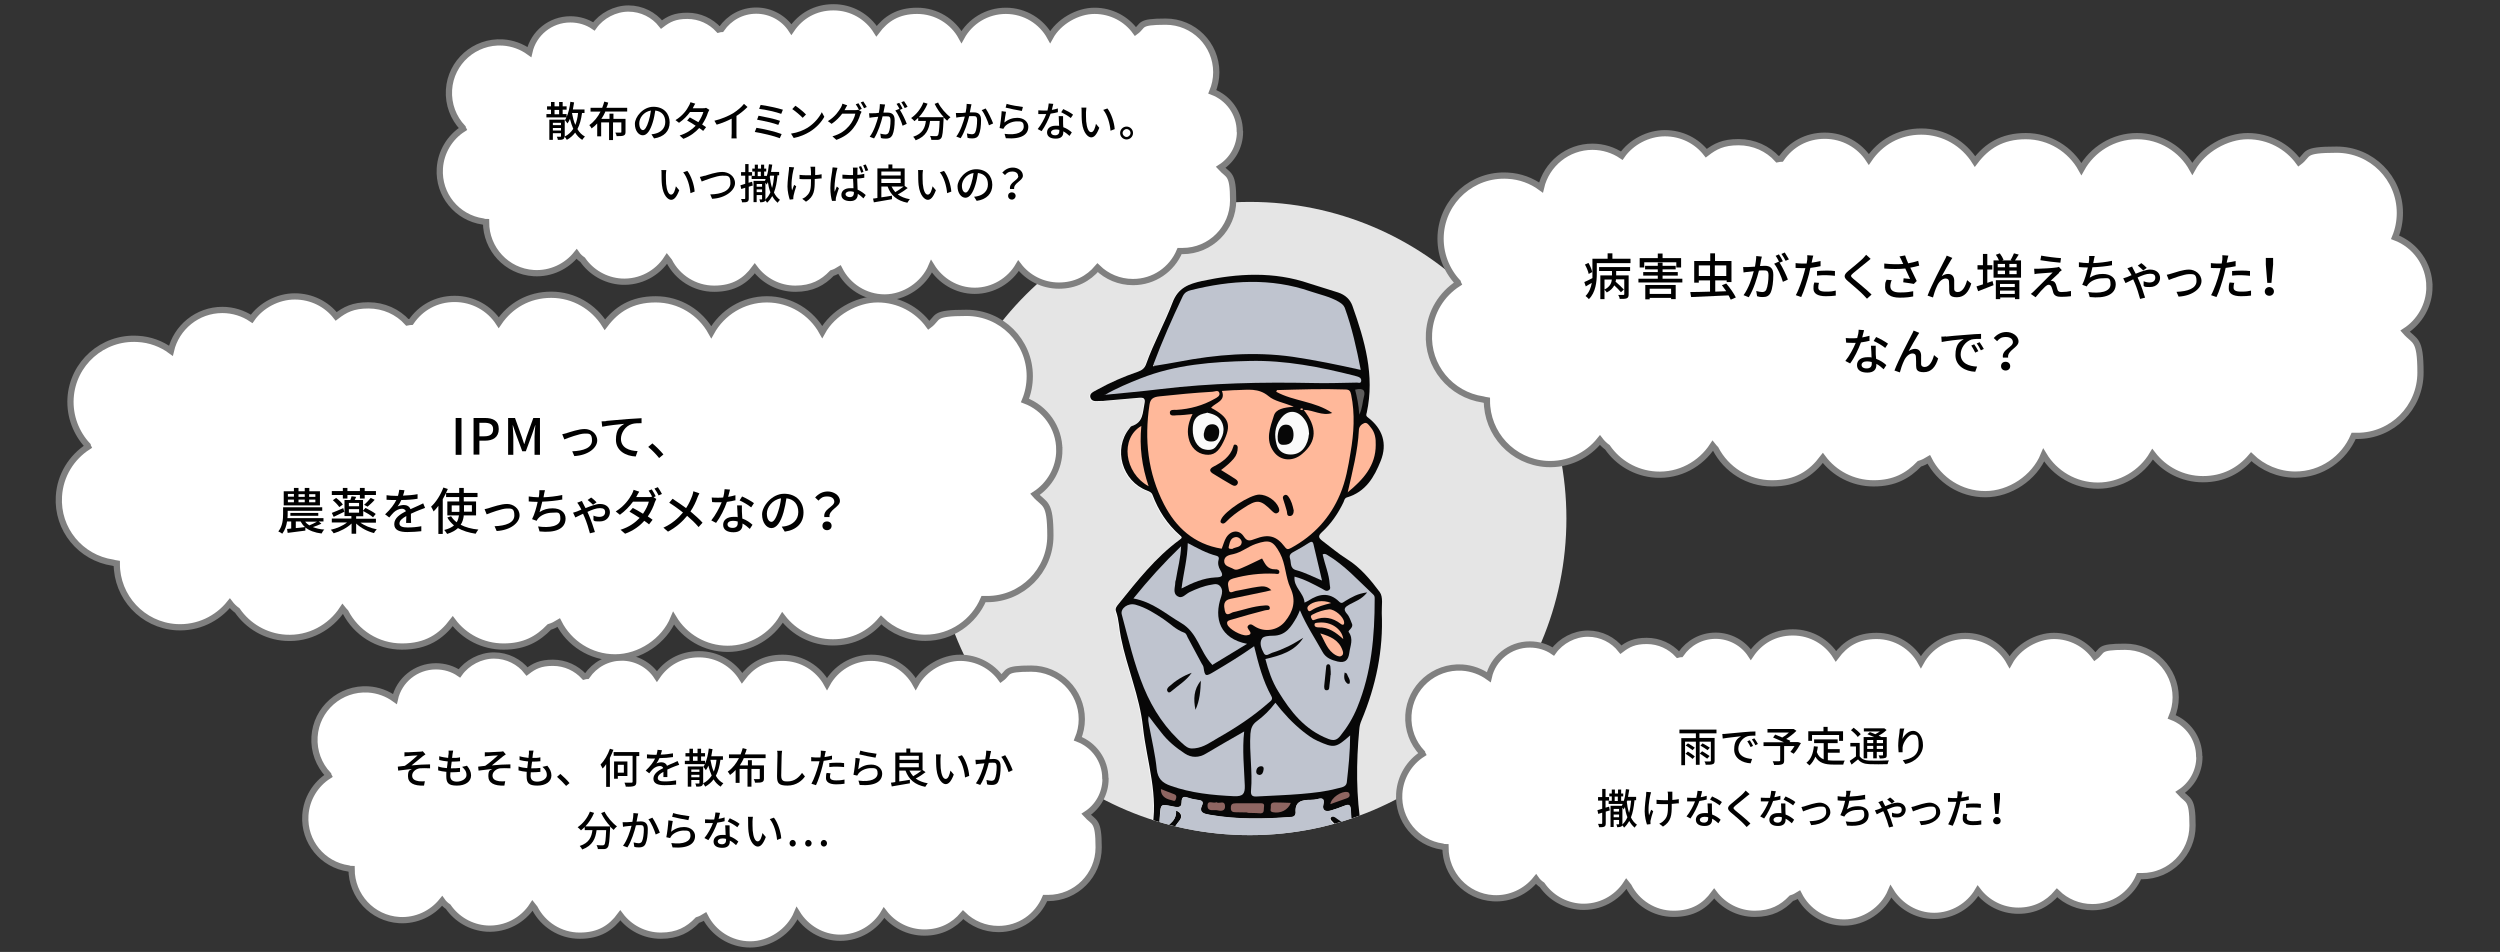 <?xml version="1.0" encoding="UTF-8"?>
<svg id="_レイヤー_2" xmlns="http://www.w3.org/2000/svg" xmlns:xlink="http://www.w3.org/1999/xlink" version="1.1" viewBox="0 0 1201 457.3">
  <rect x="0" y="0" width="1201" height="457.3" fill="#333333" stroke="none"/>
  <!-- Generator: Adobe Illustrator 29.0.0, SVG Export Plug-In . SVG Version: 2.1.0 Build 186)  -->
  <defs>
    <style>
      .st0 {
        fill: none;
      }

      .st1 {
        fill: #070707;
      }

      .st2 {
        fill: #fff;
        stroke: gray;
        stroke-miterlimit: 10;
        stroke-width: 3px;
      }

      .st3 {
        fill: #8e6561;
      }

      .st4 {
        fill: #e5e5e5;
      }

      .st5 {
        fill: #ffb89a;
      }

      .st6 {
        fill: #bfc4cf;
      }

      .st7 {
        fill: #fafafa;
      }

      .st8 {
        clip-path: url(#clippath);
      }

      .st9 {
        fill: #5e5d5c;
      }

      .st10 {
        fill: #fdfdfd;
      }
    </style>
    <clipPath id="clippath">
      <circle class="st0" cx="600.4" cy="249.1" r="152.1"/>
    </clipPath>
  </defs>
  <circle class="st0" cx="600.4" cy="228.3" r="179"/>
  <g>
    <circle class="st4" cx="600.4" cy="249.1" r="152.1"/>
    <g class="st8">
      <g>
        <path class="st10" d="M649,398.2c-2.8-2-5.2-3.7-7.7-5.4-.7-.5-1.5-.6-2.2.1-.4.4-.3.9,0,1.4,2.2,2.5,4.8,4.9,8.1,5.4,1.8.2,2.9-.2,3,2,0,.7.8,1.4,1.7,1.4,1.1,0,1.7-.7,1.8-1.7,0-.9.2-1.8,0-2.7-2.7-16-2.7-32-1.1-48,.2-1.6.5-3,1.1-4.4,6.9-16.5,10.5-33.6,9.7-51.5-.2-3.4.8-7.6-1-10.1-4.3-5.9-9.2-11.8-15.7-15.8-4.3-2.7-8-5.9-12-8.9-1.6-1.2-2-2.2-.2-3.9,4.5-4.2,8-9.2,10.6-14.8.4-.8.5-1.8,1.5-2.1,9.3-2.7,13.2-9.9,16.3-17.6,3.3-8.2,1-15.4-6.2-20.9-1.1-.8-.6-1.5-.5-2.3,4-17.8-1-34.6-6.9-51.3-1.1-3-3.3-5.2-6.9-6.4-4.5-1.5-9.2-2.8-13.7-4.3-17.2-5.9-34.4-4.9-51.7-1.2-6.2,1.3-11.4,3.1-14.1,10.3-3.8,10-9.1,19.5-12.7,29.6-.7,2.1-2,3-4,3.7-6.7,2.3-13.2,5.1-19.3,8.5-1.6.9-4.3,1.6-3.4,4.1.8,2.3,3.4,1.3,5.4,1.4.5,0,1.1,0,1.6-.1,5.4-.5,10.7-.9,16.1-1.4,2.3-.2,3.5.1,2.8,2.9-.9,4.2-.5,8.9-6.1,10.7-.4.1-.8.7-1.1,1.1-8,9.9-3.7,25.4,8.5,29.9,1.2.4,2.1.8,2.6,2.1,2.8,7.4,7,14.1,13.2,19.4,1,.9,1.1,1.2-.2,2.1-11.7,8.6-20.4,19.8-29.3,30.8-.8,1-1.8,2.1-1.3,3.5,1.5,4.1,1.6,8.5,2.4,12.7,3,14.5,9,28.2,10.6,43.1,1.8,16.8,7.8,33.2,4,50.3-.2,1.1-.2,2.3-.2,3.4s-.5,2.6,1.3,2.8c2,.2,1.8-1.4,2-2.6.2-1-.4-3.1.9-2.9,5.6,1.2,7-3.2,9.3-5.9,1.5-1.7,1.6-4-1.5-5.1.5,6-5.2,7.3-8,10.8-.2-3,.1-5.8.3-8.6.3-5.4.3-5.4,5.8-4.2,2,.4,4.6,1,4.6-1.8,0-3.1,1.2-3,3.5-2.2,1.5.5,3.1.8,4.7,1,1.6.2,2.3,1,1.7,2.3-1.7,3.8.8,4.3,3.7,4.8,13.1,2.3,26.2,2,39.3,1,1.4-.1,2-1.2,1.9-2.1-.5-5.4,3-6.1,7.4-6.1.9,0,1.9,0,2.8-.3,2.5-.7,3.8-.5,3.1,2.5-.7,2.9,1,3.7,3.7,2.9,2-.6,4.1-1.3,6-2.1,2.1-.9,3.2-1.1,3.5,1.8.2,2.9.5,5.8.1,9.1h0Z"/>
        <path class="st1" d="M649,398.2c.3-3.2.1-6.1-.1-9.1-.2-2.9-1.4-2.7-3.5-1.8-2,.8-4,1.5-6,2.1-2.7.8-4.4,0-3.7-2.9.7-3-.7-3.2-3.1-2.5-.9.2-1.9.3-2.8.3-4.4,0-7.9.7-7.4,6.1,0,.9-.5,2-1.9,2.1-13.1,1-26.2,1.3-39.3-1-2.9-.5-5.5-1-3.7-4.8.6-1.3,0-2.1-1.7-2.3-1.6-.2-3.2-.5-4.7-1-2.3-.8-3.5-.9-3.5,2.2,0,2.9-2.6,2.2-4.6,1.8-5.4-1.1-5.4-1.1-5.8,4.2-.2,2.8-.5,5.6-.3,8.6,2.8-3.5,8.5-4.8,8-10.8,3.1,1.1,3,3.4,1.5,5.1-2.4,2.8-3.8,7.2-9.3,5.9-1.3-.3-.7,1.9-.9,2.9-.3,1.2,0,2.8-2,2.6-1.7-.2-1.3-1.7-1.3-2.8s0-2.3.2-3.4c3.9-17.2-2.2-33.6-4-50.3-1.6-14.9-7.7-28.6-10.6-43.1-.9-4.2-.9-8.6-2.4-12.7-.5-1.4.5-2.5,1.3-3.5,8.9-11,17.6-22.2,29.3-30.8,1.3-.9,1.2-1.3.2-2.1-6.2-5.4-10.4-12-13.2-19.4-.5-1.3-1.4-1.6-2.6-2.1-12.1-4.5-16.5-20.1-8.5-29.9.3-.4.6-1,1.1-1.1,5.6-1.8,5.2-6.5,6.1-10.7.6-2.8-.5-3.1-2.8-2.9-5.3.5-10.7.9-16.1,1.4-.5,0-1.1.2-1.6.1-1.9-.1-4.5.8-5.4-1.4-.9-2.4,1.8-3.1,3.4-4.1,6.1-3.4,12.6-6.2,19.3-8.5,2-.7,3.3-1.7,4-3.7,3.6-10.1,8.9-19.6,12.7-29.6,2.7-7.1,7.8-8.9,14.1-10.3,17.3-3.7,34.5-4.7,51.7,1.2,4.5,1.5,9.2,2.8,13.7,4.3,3.6,1.2,5.8,3.4,6.9,6.4,5.9,16.6,10.8,33.4,6.9,51.3-.2.8-.6,1.5.5,2.3,7.1,5.4,9.5,12.6,6.2,20.9-3.1,7.7-7.1,14.9-16.3,17.6-1,.3-1.2,1.3-1.5,2.1-2.6,5.5-6,10.5-10.6,14.7-1.8,1.7-1.4,2.6.2,3.9,4,3,7.7,6.2,12,8.9,6.4,4,11.3,9.9,15.7,15.8,1.8,2.4.9,6.6,1,10.1.8,17.9-2.8,35-9.7,51.5-.6,1.4-1,2.8-1.1,4.4-1.5,16-1.6,32,1.1,48,.2.9,0,1.8,0,2.7-.1,1-.7,1.7-1.8,1.7-.9,0-1.7-.6-1.7-1.4,0-2.2-1.2-1.7-3-2-3.3-.5-5.9-2.8-8.1-5.4-.4-.5-.4-1,0-1.4.6-.7,1.4-.6,2.2-.1,2.5,1.7,4.9,3.4,7.7,5.4h0Z"/>
        <path class="st6" d="M652,403c-.9,0-1.7-.6-1.7-1.4,0-2.2-1.2-1.7-3-2-3.3-.5-5.9-2.8-8.1-5.4-.4-.5-.4-1,0-1.4.6-.7,1.4-.6,2.2-.1,2.5,1.7,4.9,3.4,7.7,5.4.3-3.2.1-6.1-.1-9.1-.2-2.9-1.4-2.7-3.5-1.8-2,.8-4,1.5-6,2.1-2.7.8-4.4,0-3.7-2.9.7-3-.7-3.2-3.1-2.5-.9.2-1.9.3-2.8.3-4.4,0-7.9.7-7.4,6.1,0,.9-.5,2-1.9,2.1-13.1,1-26.2,1.3-39.3-1-2.9-.5-5.5-1-3.7-4.8.6-1.3,0-2.1-1.7-2.3-1.6-.2-3.2-.5-4.7-1-2.3-.8-3.5-.9-3.5,2.2,0,2.9-2.6,2.2-4.6,1.8-5.4-1.1-5.4-1.1-5.8,4.2-.2,2.8-.5,5.6-.3,8.6,2.8-3.5,8.5-4.8,8-10.8,3.1,1.1,3,3.4,1.5,5.1-2.4,2.8-3.8,7.2-9.3,5.9-1.3-.3-.7,1.9-.9,2.9-.1.6-.2,1.3-.4,1.9l96.3-2.4h0Z"/>
        <path class="st1" d="M554.9,175.8c3.7-.6,7.4-1.2,11.1-1.9,18.2-3.6,36.5-5.1,54.9-2.4,10.8,1.6,21.5,3.8,32.7,6.3-2-10.4-4.2-20.3-7.7-29.9-.5-1.4-1.7-2.2-3-2.9-4.2-2.4-8.9-3.4-13.4-4.9-19.2-6.5-38.3-5.3-57.5-.6-1.7.4-3,1.1-3.9,2.9-5.1,10.8-9.9,21.7-14.1,32.8,0,.3,0,.6,0,.9.3,0,.6-.2.9-.2h0Z"/>
        <path class="st1" d="M621.3,195.4c-4.8-1.9-9.2-2.6-12-5-4.8-4-9.9-3-15.1-2.9-2.4,0-4.8.2-7.3.4,2,4.9-3.1,5.6-5.2,8.1,8.7,4.6,10,8.2,5.8,16.6-2.3,4.7-4.8,6.4-8.5,5.9-4-.5-7.2-3.6-8.1-8-.8-4,0-7.7,1.9-11.5-2.8.2-5.2.5-7.6.6-1.2,0-3.2.4-3.3-1.2,0-1.7,2-1.3,3.2-1.4,6.5-.4,12.7-2.1,18.3-5.3,1.1-.6,2.7-1.4,2.3-2.8-.5-1.7-2.2-.7-3.4-.6-8.4.5-16.9,1.3-25.3,2.2-3.1.4-4.5,1.3-4.9,4.1-2.5,16.6-.8,32.6,7,47.8,5.7,11,14.3,19.1,27.7,21.3.8-1.9,1.2-3.8,2.2-5.4,2.2-3.6,6.2-4,8.4-.5,1.7,2.7,3.1,2,5.4,1.2,6.6-2.4,10.3-1.5,14.3,3.8,1.1,1.5,1.7,1.3,3.1.5,11-6,18.8-14.6,23.5-25.8,2.7-6.5,3.9-13.2,5-20,1.5-9.2,2.1-18.5.3-27.8-.4-1.8-.8-2.4-3-2.5-10.9-.3-21.7,0-32.6.3,0,0-.2.4-.4.8,8.2,4.6,18.5,4.6,26.9,10.2-5,1.5-9-1.6-13.7-1.5,6.5,8.3,6.5,15.1-.8,21.2-4.4,3.6-10.3,3.5-13.6-1.1-4.2-5.8-1.7-11.8.1-17.4,1-3.1,4.7-3.8,9.3-4.2h0Z"/>
        <path class="st1" d="M602.5,310.5c-6.5,4.6-12.8,8.5-19.2,12.2-4,2.4-4.4,2.3-5-2,0-.7-.6-1.4-1-2.1-2.2-4.1-4.4-8.2-6.6-12.3-.5-.9-.7-2-1.8-2.4-3.9-1.4-6.6-4.3-9.9-6.5-4.2-2.8-8.5-5.5-13.4-6.9-3.6-1-7.4,1.7-6.6,4.7,3.2,11.8,5.9,23.8,10.6,35.2,4.4,10.6,10.7,20,19.6,27.7,1.5,1.3,2.6,1.7,4.9,1.4,4.4-.6,7.6-3.1,11.1-5,8.5-4.8,16.7-10.2,24-16.6,1-.8,2.7-1.5,1.7-3.4-4.1-7.4-6.3-15.4-8.3-24h0Z"/>
        <path class="st1" d="M624.5,293.2c-.7,1.5-1,2.5-1.6,3.5-2.5,4.3-5,8.7-11.4,8.8-1.8,0-4.5.2-5.2,1.3-1.5,2.2-.3,5,.9,7.2,1,1.7,2.7.1,3.9-.3,2.7-.8,5.3-1.9,7.8-3.1,2.5-1.2,4.8-2.7,7.2-4.1-4.1,6.5-10.9,8.5-18.2,10.2,1.5,5.4,3.3,10.8,6.2,15.6,5.9,9.6,12.7,18.4,24.1,22.8,2.6,1,4.1.5,5.7-1.5,3.4-4.1,6.1-8.7,8.1-13.6,6.9-16.8,8.5-34.4,8.4-52.2,0-.8,0-1.5-.7-2.1-7.2-6.6-13.7-14.1-22.4-19.2-.7-.4-1.5-.5-1.9,0,1.1,4.9,3.1,9.4,3.4,14.3,0,1,.7,2.1-.4,2.8-1.3.9-2.3-.2-3.3-.7-4.2-2.2-8.3-4.5-13.2-5.8-.6,5.1,4.4,7.9,4.8,12.5.9-.4,1.4-.6,1.8-.9,5-3.3,10-4.4,14.8.4,1.3,1.3,2,.2,3-.3,3-1.7,5.9-3.5,10.5-4.1-2.7,3.4-5.9,4.2-8.5,5.8-2.2,1.3-3.4,2.2-1.2,4.5,1.2,1.3,1.7,3.2,2.4,4.8.8,1.9-2.1,3.2-1.6,3.9,2.4,3.5.7,6.7.3,10.1-.4,3.5-2,4.9-5.6,4.1-3-.7-5.7-1.7-7.3-4.7-3.6-6.5-7.8-12.7-10.8-19.9h0Z"/>
        <path class="st1" d="M648.6,353.4c-6.8,6.1-7.6,6.2-15.7,2.6-2.6-1.2-4.8-2.8-6.9-4.5-5-4-9.4-8.6-13.3-13.8-2.7,3.6-5.7,6.5-9.1,9-2,1.5-2.8,3.4-2.9,5.9-.5,9.1,1.2,18.1.3,27.1-.3,2.9.9,3.1,3.3,3,7-.5,14-.7,20.9-1.2,5.7-.5,11.5-1,17.1-2.6,1.8-.5,4.4-.6,4.7-2.9.8-7.3,1.7-14.6,1.6-22.5h0Z"/>
        <path class="st1" d="M530.6,189.8c9.1-.9,18.2-1.7,27.2-2.8,24.2-2.9,48.5-3.4,72.9-2.9,7.1.1,14.2-.1,21.3-.2.7,0,1.7.5,2-.6.2-1-.2-1.8-1.2-2.1-.6-.2-1.3-.4-1.9-.6-16.5-4.2-33.3-7.5-50.5-7.1-17.8.4-35.5,1.7-52.4,8.4-5.8,2.3-11.6,4.7-17.3,8h0Z"/>
        <path class="st1" d="M597.7,351.4c-6.5,3.8-12.4,7.1-18.3,10.6-3.5,2-7.1,2-10.2,0-4.2-2.9-8.3-6.1-11.4-10.2-1.9-2.5-3.8-5.1-6-7.8-.4,1.8,0,3.2.2,4.5,1.3,7,3,14,3.7,21.1.5,4.4,2.6,6.5,6.7,7.9,9.8,3.5,20,4.5,30.4,5,4.5.2,5.3-1.3,5.2-5.1-.3-8.5-1.4-17-.3-26h0Z"/>
        <path class="st1" d="M582.3,319.3c5.2-3.1,10.7-6.5,16.8-10.2-12.8-2.5-16.1-12.1-12.4-22.8.5-1.6.7-3.2-.4-4.7-1.2-1.6-2.8-1.2-4.4-.9-3.7.7-7.2,2.1-10.5,3.6-1.8.8-3.5,3.3-5.6,2-2.6-1.5-1.2-4.4-1.2-6.7,0-.6.3-1.2.4-1.9.8-5,2.2-9.9,2.4-15.5-8.3,8.1-15.8,16.3-22.9,25.1,9.3,1.7,15.6,7.5,22.8,11.7,8.3,4.9,9,13.6,15,20.1h0Z"/>
        <path class="st1" d="M610.8,283.6c-1.2.3-1.9.5-2.5.6-5.6,1.2-11.3,2.3-16.9,3.5-3.6.8-3.3,3.2-2.7,5.7.7,3.1,2.8.9,4,.7,5-1.1,9.7-2.9,14.9-3.2,1,0,2.5-.2,2.7,1,.2,1.5-1.4,1.1-2.3,1.3-5.3,1.4-10.6,2.8-15.8,4.4-1,.3-2.9.5-2.3,2.3.7,2.3,6.7,5.6,9.3,5.3,1.4-.2,2.5-.6,1.4-2.1-.7-1-1.8-1.9-.3-2.9,1.1-.8,2,.2,2.9.8,4.7,2.9,10.9,1.9,14.4-2.4,4-4.9,5.5-10,2.6-16.2-2.4-5.2-2.2-11.3-5-16.6-3.2-5.9-4.9-6.8-11.6-4.5-3.8,1.3-6.8,4-10.8,4.9-1.9.4-4.3.8-4.4,3.2-.2,2.7,2.7,2.9,4.4,3.9,1.4.9,3,0,4.2-.5,3.3-1.3,6.4-3,9.6-4.5,1.4,2.4,2.4,5.3,6.3,5.2.9,0,2.1.3,2,1.4-.2,1.3-1.5.7-2.3.7-6.8-.3-13.3.6-19.9,2.3-3.5.9-2.2,3.4-2.1,5.2.2,2.5,2.1,1,3.3.8,3.6-.6,7.1-1.4,10.7-2,2-.3,4.2-.6,6.5,1.7h0Z"/>
        <path class="st1" d="M567.6,282.8c5.4-2.9,10.5-5.1,16.2-5.3,3.1-.1,4.3-.5,2.4-3.6-.8-1.2-1.3-3.1-.8-4.8.3-1,.2-1.8-1-2-4.9-1.2-9.2-3.7-13.8-6.1-.2,7.5-2.1,14.4-3,21.9h0Z"/>
        <path class="st1" d="M647.4,236.7c7.9-6.4,13.5-13.2,13.6-22.8,0-3.1-.4-6.1-2.5-8.6-.8-1-1.7-2.5-3.1-1.9-1.2.6-2.4,1.6-2.5,3.4-.5,9.9-3,19.4-5.4,30h0Z"/>
        <path class="st1" d="M628.8,208.6c-.1-2.8-.7-5.4-2.5-7.6-3.4-4.3-8-4.2-11.2.1-2.8,3.8-3,8.1-1.9,12.4.7,2.7,2.8,4.4,5.7,4.7,2.9.3,5.6-.6,7.4-3,1.5-2,2.2-4.3,2.4-6.7h0Z"/>
        <path class="st1" d="M635.1,278.9c-1.5-6.3-2.8-11.8-4.1-17.4-.3-1.4-1-1.5-2.2-.7-2.2,1.4-4.5,2.8-6.8,4-1.5.8-2.9,1.6-2.3,3.4.7,2-.1,4.9,3,5.7,4.2,1.1,7.9,3.1,12.4,5h0Z"/>
        <path class="st1" d="M580.1,198.3c-.7.1-1.3.3-1.9.5-4.2.9-5.2,4-5.2,7.6-.1,4.6,2.1,8.5,5.3,9.5,2.2.6,4.6.5,5.9-1.3,2.4-3.3,4.8-6.8,3-11.2-1.2-3.2-3.9-4.3-7.1-5Z"/>
        <path class="st1" d="M548.3,204.6c-10.2,5.9-8.1,22.6,3.5,29-3.2-9.5-4.6-18.9-3.5-29Z"/>
        <path class="st1" d="M599.3,390.3h0c1.9.1,3.8,0,5.6.2,2.7.3,2.1-1.4,2.3-2.9.3-2-.8-1.9-2.3-1.9-3.8.1-7.5.2-11.2,0-1.7,0-2.4.4-2.4,2.1,0,1.8.9,2.1,2.4,2.2,1.9,0,3.8,0,5.6.1h0Z"/>
        <path class="st1" d="M634.3,304.3c2.2,3.7,3.3,8.1,7.5,10.4.9.5,2,1.1,3,0,.8-.8.4-1.7.1-2.5-1.6-4.7-5.8-6.6-10.6-8Z"/>
        <path class="st1" d="M638.5,292.7c-2.6.4-5.4,1.1-8,2.5-.9.5-1.1,1-.6,1.8.3.5.5,1.2,1.4.8,4.6-1.9,8.8-1.1,12.7,1.9,1,.7,1.8.5,1.6-.9-.3-2.5-4.3-6.1-7.2-6.1h0Z"/>
        <path class="st1" d="M620.1,385.7c-2.7,0-5.2-.1-7.8-.2-1.8,0-2,1.1-1.8,2.3,0,.8-.7,2,1,2.4,3.6.8,7.2-1,8.6-4.5Z"/>
        <path class="st1" d="M645.2,306.9c-.7-4.9-6-8.4-11.8-7.8-.8,0-1.9,0-2,.9,0,1,1,1.4,1.9,1.4,4.9-.1,8.4,2.6,11.8,5.5Z"/>
        <path class="st1" d="M639.1,386.3c2.8-1,5.4-1.9,7.9-2.8.9-.3,1.6-.9,1.3-2-.1-.5-.5-.9-1-1-2.8-.6-7.8,2.7-8.2,5.8h0Z"/>
        <path class="st1" d="M651,187.2c.9,3.6,1.7,7.2,2,12,1.6-3.3,1.5-6,2.2-8.5.9-3.2-.3-4.5-4.2-3.5Z"/>
        <path class="st1" d="M584.3,385.3c-1.5.8-4.4-1.4-4.2,1.8.1,3.1,3.2,1.7,4.9,2.1,1.8.5,3.6.2,3.5-2.1-.2-3-3-.7-4.2-1.9h0Z"/>
        <path class="st1" d="M557.8,379.1c-.1,2.8,1.5,4.6,5.1,5.3.8.1,1.6.8,2-.3.3-.9.6-2-.8-2.6-2-.8-3.9-1.5-6.2-2.4h0Z"/>
        <path class="st1" d="M639.5,289.7c-3.8-1.7-8.7-1-10.9,1.3-.7.7-.7,1.3-.3,2,.5,1,1.2.6,1.9.1,2.7-1.8,5.8-2.5,9.3-3.4h0Z"/>
        <path class="st1" d="M592,263.7c1.4-1,4.2-.6,4.5-3,.1-1.2-1.3-2.9-2.8-2.7-2.7.2-2.9,2.6-3.4,4.6-.3,1.1.6,1.2,1.7,1.1Z"/>
        <path class="st1" d="M625.9,196.6c-.2-.5-.6-.3-1-.2-.4.1-.4.3,0,.5.2,0,.5.2.7.2.1,0,.2-.3.3-.4h0Z"/>
        <path class="st5" d="M621.3,195.4c-4.6.4-8.3,1.1-9.3,4.2-1.8,5.7-4.3,11.7-.1,17.4,3.3,4.6,9.3,4.8,13.6,1.1,7.3-6.1,7.3-12.9.8-21.2,4.7,0,8.7,3.1,13.7,1.5-8.3-5.7-18.6-5.6-26.9-10.2.2-.4.3-.8.4-.8,10.9-.3,21.7-.7,32.6-.3,2.2,0,2.6.7,3,2.5,1.9,9.3,1.3,18.6-.3,27.8-1.1,6.8-2.3,13.6-5,20-4.7,11.2-12.5,19.8-23.5,25.8-1.4.7-2,1-3.1-.5-4-5.3-7.8-6.3-14.3-3.8-2.2.8-3.7,1.5-5.4-1.2-2.2-3.4-6.2-3-8.4.5-1,1.6-1.4,3.5-2.2,5.4-13.4-2.2-22-10.3-27.7-21.3-7.8-15.1-9.5-31.2-7-47.8.4-2.9,1.8-3.8,4.9-4.1,8.4-.9,16.8-1.7,25.3-2.2,1.1,0,2.9-1.1,3.4.6.4,1.4-1.2,2.2-2.3,2.8-5.6,3.2-11.8,4.9-18.3,5.3-1.2,0-3.3-.3-3.2,1.4,0,1.7,2,1.3,3.3,1.2,2.4,0,4.8-.3,7.6-.6-1.9,3.8-2.8,7.6-1.9,11.5.9,4.4,4,7.5,8.1,8,3.8.5,6.2-1.2,8.5-5.9,4.2-8.4,3-11.9-5.8-16.6,2.1-2.5,7.2-3.2,5.2-8.1,2.5-.1,4.9-.4,7.3-.4,5.2-.1,10.3-1.1,15.1,2.9,2.8,2.4,7.2,3.1,12,5h0Z"/>
        <path class="st5" d="M604.9,237.6c-4.5,0-16.8,7.9-18.4,12-.3.7-.4,1.2.2,1.7.8.5,1.5.1,2.1-.5,2.5-2.6,5.3-4.6,8.3-6.6,6.8-4.5,8.4-4.3,14,1.4.8.8,1.6,1.5,2.7.7.9-.6.7-1.5.4-2.4-1.3-3.3-5.6-6.2-9.4-6.3h0Z"/>
        <path class="st5" d="M586.6,225.8c2.5-1.8,4.4-3.5,6.1-5.5,1.3-1.6,1.9-3.4,1.9-5.3,0-.6-.3-1.3-1.1-1.4-.7-.1-.9.5-1,.9-1.4,4.8-5.2,7.5-9.6,9.7-1.9.9-2,2.1-.4,3.2,3,2,6.1,3.7,9.2,5.5,1,.6,2.1.8,2.8-.4.6-1,0-1.8-.9-2.3-2.2-1.4-4.5-2.8-7-4.4h0Z"/>
        <path class="st5" d="M621.5,245.3c-.5-2.3-1.1-4.7-2.6-6.7-.4-.5-.9-1-1.7-.7-.9.4-1,1-.8,1.9.6,1.9,1.2,3.9,1.8,5.9.2.9-.2,2.4,1.4,2.3,1.4,0,1.8-1.3,1.9-2.6h0Z"/>
        <path class="st6" d="M554.1,175.1c4.2-11.2,9-22.1,14.1-32.8.9-1.8,2.2-2.5,3.9-2.9,19.2-4.8,38.4-6,57.5.6,4.5,1.5,9.2,2.5,13.4,4.9,1.3.8,2.4,1.5,3,2.9,3.5,9.6,5.7,19.6,7.7,29.9-11.2-2.5-21.9-4.7-32.7-6.3-18.5-2.6-36.8-1.1-54.9,2.4-3.7.7-7.4,1.3-11.1,1.9l-.8-.6h0Z"/>
        <path class="st6" d="M602.5,310.5c2.1,8.6,4.2,16.6,8.3,24,1,1.8-.8,2.5-1.7,3.4-7.3,6.4-15.5,11.8-24,16.6-3.5,2-6.7,4.5-11.1,5-2.3.3-3.4-.2-4.9-1.4-9-7.7-15.2-17.1-19.6-27.7-4.7-11.4-7.4-23.4-10.6-35.2-.8-2.9,3-5.7,6.6-4.7,5,1.4,9.2,4.1,13.4,6.9,3.3,2.2,6,5.1,9.9,6.5,1.2.4,1.3,1.5,1.8,2.4,2.2,4.1,4.4,8.2,6.6,12.3.4.7.9,1.3,1,2.1.6,4.3,1,4.4,5,2,6.4-3.8,12.7-7.6,19.2-12.2h0Z"/>
        <path class="st6" d="M574.3,341c2-4.5,2.4-9.3,2.6-14-3.4,4.3-3.6,9.1-2.6,14Z"/>
        <path class="st6" d="M572.5,323.2c-4.2,1.5-7.8,3.8-11,6.7-.7.6-1.2,1.5-.5,2.4.5.7,1.3.1,1.7-.2,3.3-2.9,7.3-5.2,9.8-8.9h0Z"/>
        <path class="st6" d="M624.5,293.2c3,7.2,7.2,13.4,10.8,19.9,1.6,3,4.4,4,7.3,4.7,3.6.8,5.1-.6,5.6-4.1.4-3.4,2.2-6.6-.3-10.1-.5-.7,2.4-2,1.6-3.9-.7-1.6-1.2-3.5-2.4-4.8-2.1-2.4-.9-3.3,1.2-4.5,2.7-1.5,5.8-2.4,8.5-5.8-4.6.5-7.6,2.4-10.5,4.1-1,.6-1.7,1.6-3,.3-4.8-4.7-9.8-3.7-14.8-.4-.4.3-.9.4-1.8.9-.3-4.7-5.4-7.4-4.8-12.5,4.9,1.3,9,3.6,13.2,5.8,1,.5,2,1.6,3.3.7,1.1-.7.4-1.9.4-2.8-.3-4.9-2.3-9.4-3.4-14.3.5-.5,1.3-.3,1.9,0,8.7,5.1,15.2,12.5,22.4,19.2.7.6.7,1.3.7,2.1,0,17.8-1.5,35.4-8.4,52.2-2,4.9-4.7,9.4-8.1,13.6-1.6,2-3.1,2.5-5.7,1.5-11.5-4.4-18.2-13.2-24.1-22.8-3-4.8-4.8-10.2-6.2-15.6,7.3-1.7,14.1-3.7,18.2-10.2-2.4,1.4-4.7,2.9-7.2,4.1-2.5,1.2-5.1,2.3-7.8,3.1-1.2.4-2.9,2-3.9.3-1.2-2.2-2.4-5-.9-7.2.7-1.1,3.4-1.3,5.2-1.3,6.3,0,8.8-4.4,11.4-8.8.6-1,1-2.1,1.6-3.5h0Z"/>
        <path class="st6" d="M639.2,324.2c0-.7,0-2.3-.2-4,0-.4-.5-1-.8-1.1-.8-.2-1.1.5-1.2,1.2-.3,2.9-.6,5.8-.9,8.7,0,1-.2,2.5,1,2.6,1.7.1,1.3-1.5,1.5-2.6.2-1.3.3-2.5.5-4.8h0Z"/>
        <path class="st6" d="M646,323.1c-.4,2.2-.5,4,1.3,5.5.2.2,1,0,1,0,.7-1.9-.9-3.2-1.3-4.8,0-.1-.4-.2-1-.5h0Z"/>
        <path class="st6" d="M648.6,353.4c0,7.9-.8,15.2-1.6,22.5-.3,2.3-2.9,2.4-4.7,2.9-5.6,1.5-11.3,2.1-17.1,2.6-7,.6-13.9.8-20.9,1.2-2.4.2-3.6-.1-3.3-3,.8-9-.9-18.1-.3-27.1.2-2.5.9-4.4,2.9-5.9,3.4-2.5,6.4-5.4,9.1-9,4,5.2,8.3,9.8,13.3,13.8,2.2,1.7,4.4,3.4,6.9,4.5,8,3.6,8.8,3.5,15.7-2.6h0Z"/>
        <path class="st6" d="M605,372.3c1.5-.1,1.8-1.3,2-2.4.2-1,0-1.9-1.3-1.8-1.4.1-2.1,1-2.2,2.3-.1,1,.3,1.7,1.5,1.9h0Z"/>
        <path class="st6" d="M530.6,189.8c5.7-3.3,11.5-5.7,17.3-8,16.9-6.7,34.6-8,52.4-8.4,17.2-.4,33.9,2.9,50.5,7.1.7.2,1.3.4,1.9.6,1,.4,1.4,1.2,1.2,2.1-.3,1.1-1.3.6-2,.6-7.1.1-14.2.4-21.3.2-24.4-.5-48.7,0-72.9,2.9-9,1.1-18.1,1.9-27.2,2.8h0Z"/>
        <path class="st6" d="M597.7,351.4c-1,9,0,17.5.3,26,.1,3.8-.7,5.3-5.2,5.1-10.4-.5-20.6-1.5-30.4-5-4.1-1.4-6.2-3.5-6.7-7.9-.7-7.1-2.4-14.1-3.7-21.1-.2-1.4-.6-2.7-.2-4.5,2.1,2.8,4,5.3,6,7.8,3.1,4.1,7.1,7.4,11.4,10.2,3.1,2.1,6.8,2.1,10.2,0,5.9-3.5,11.8-6.9,18.3-10.6h0Z"/>
        <path class="st6" d="M582.3,319.3c-6.1-6.5-6.8-15.3-15-20.1-7.2-4.2-13.5-10-22.8-11.7,7.1-8.8,14.5-17,22.9-25.1-.2,5.6-1.6,10.5-2.4,15.5,0,.6-.4,1.2-.4,1.9,0,2.3-1.4,5.2,1.2,6.7,2.1,1.3,3.8-1.1,5.6-2,3.4-1.6,6.8-3,10.5-3.6,1.6-.3,3.2-.7,4.4.9,1.1,1.5.9,3.1.4,4.7-3.8,10.7-.5,20.3,12.4,22.8-6.1,3.7-11.6,7-16.8,10.2h0Z"/>
        <path class="st5" d="M610.8,283.6c-2.2-2.3-4.4-2-6.5-1.7-3.6.5-7.1,1.4-10.7,2-1.2.2-3.1,1.7-3.3-.8-.2-1.8-1.4-4.2,2.1-5.2,6.5-1.8,13.1-2.6,19.9-2.3.8,0,2.1.6,2.3-.7.1-1.1-1-1.5-2-1.4-3.9.1-4.9-2.8-6.3-5.2-3.2,1.5-6.3,3.1-9.6,4.5-1.3.5-2.8,1.4-4.2.5-1.7-1-4.5-1.2-4.4-3.9.2-2.4,2.5-2.8,4.4-3.2,4-.9,7-3.6,10.8-4.9,6.7-2.3,8.4-1.4,11.6,4.5,2.8,5.3,2.6,11.4,5,16.6,2.9,6.2,1.4,11.3-2.6,16.2-3.5,4.3-9.7,5.3-14.4,2.4-.9-.5-1.8-1.5-2.9-.8-1.4,1-.3,1.9.3,2.9,1.1,1.5,0,2-1.4,2.1-2.6.3-8.6-3-9.3-5.3-.6-1.8,1.3-2,2.3-2.3,5.2-1.6,10.5-3,15.8-4.4,1-.3,2.5.2,2.3-1.3-.2-1.3-1.7-1.1-2.7-1-5.2.3-9.9,2.1-14.9,3.2-1.2.3-3.3,2.4-4-.7-.5-2.5-.8-5,2.7-5.7,5.6-1.2,11.3-2.3,16.9-3.5.6-.1,1.2-.3,2.5-.6h0Z"/>
        <path class="st6" d="M567.6,282.8c.9-7.5,2.9-14.4,3-21.9,4.6,2.4,9,4.9,13.8,6.1,1.1.3,1.3,1,1,2-.5,1.7,0,3.5.8,4.8,1.9,3.1.7,3.5-2.4,3.6-5.7.3-10.8,2.5-16.2,5.3h0Z"/>
        <path class="st5" d="M647.4,236.7c2.4-10.6,4.9-20.1,5.4-30,0-1.8,1.3-2.9,2.5-3.4,1.4-.6,2.3.9,3.1,1.9,2.2,2.5,2.6,5.6,2.5,8.6,0,9.7-5.7,16.4-13.6,22.8h0Z"/>
        <path class="st7" d="M628.8,208.6c-.2,2.4-.9,4.7-2.4,6.7-1.8,2.4-4.5,3.3-7.4,3-2.9-.3-5-2-5.7-4.7-1.2-4.4-1-8.6,1.9-12.4,3.2-4.4,7.8-4.5,11.2-.1,1.8,2.2,2.4,4.8,2.5,7.6h0Z"/>
        <path class="st7" d="M616.5,213.7c4.1.1,4.8-2.3,4.9-4.5.1-2.3-.6-5.2-3.5-5.2-3.3,0-3.9,3.1-4.1,5.6-.2,2.1.3,4.2,2.7,4.1h0Z"/>
        <path class="st6" d="M635.1,278.9c-4.5-1.9-8.3-3.9-12.4-5-3.2-.8-2.3-3.7-3-5.7-.6-1.8.8-2.6,2.3-3.4,2.3-1.2,4.6-2.6,6.8-4,1.2-.8,1.9-.7,2.2.7,1.3,5.5,2.6,11.1,4.1,17.4h0Z"/>
        <path class="st7" d="M580.1,198.3c3.2.7,5.8,1.7,7.1,5,1.7,4.5-.6,7.9-3,11.2-1.3,1.8-3.7,1.9-5.9,1.3-3.2-.9-5.4-4.9-5.3-9.5,0-3.5,1-6.6,5.2-7.6.7-.1,1.3-.3,1.9-.5Z"/>
        <path class="st7" d="M578.3,208.4c-.3,3,1.4,3.7,3.5,3.8,3.1.1,3.7-2,3.9-4.3s-1-4-3.3-4c-3.3,0-3.7,2.7-4.1,4.6Z"/>
        <path class="st5" d="M548.3,204.6c-1,10.1.3,19.5,3.5,29-11.7-6.4-13.8-23-3.5-29Z"/>
        <path class="st3" d="M599.3,390.3c-1.9,0-3.8-.1-5.6-.1-1.5,0-2.5-.3-2.4-2.2,0-1.7.8-2.1,2.4-2.1,3.8,0,7.5,0,11.2,0,1.5,0,2.7-.2,2.3,1.9-.2,1.4.4,3.2-2.3,2.9-1.8-.2-3.8-.1-5.6-.2h0c0,0,0,0,0,0Z"/>
        <path class="st5" d="M634.3,304.3c4.8,1.4,8.9,3.2,10.6,8,.3.8.6,1.8-.1,2.5-1,1-2.1.4-3,0-4.2-2.3-5.3-6.7-7.5-10.4Z"/>
        <path class="st5" d="M638.5,292.7c2.9,0,6.9,3.6,7.2,6.1.2,1.4-.6,1.7-1.6.9-3.9-3-8.1-3.8-12.7-1.9-1,.4-1.1-.3-1.4-.8-.5-.8-.3-1.4.6-1.8,2.6-1.4,5.4-2.2,8-2.5h0Z"/>
        <path class="st3" d="M620.1,385.7c-1.3,3.5-5,5.2-8.6,4.5-1.8-.4-.9-1.5-1-2.4-.1-1.2,0-2.3,1.8-2.3,2.5,0,5.1.1,7.8.2Z"/>
        <path class="st5" d="M645.2,306.9c-3.4-3-6.9-5.7-11.8-5.5-1,0-2-.3-1.9-1.4,0-.9,1.2-.8,2-.9,5.7-.6,11.1,2.9,11.8,7.8Z"/>
        <path class="st3" d="M639.1,386.3c.4-3.1,5.4-6.4,8.2-5.8.6.1.9.5,1,1,.3,1.1-.4,1.7-1.3,2-2.5.9-5,1.8-7.9,2.8h0Z"/>
        <path class="st9" d="M651,187.2c3.9-1,5.1.4,4.2,3.5-.7,2.5-.6,5.2-2.2,8.5-.3-4.8-1.1-8.4-2-12Z"/>
        <path class="st3" d="M584.3,385.3c1.2,1.2,4-1.2,4.2,1.9.2,2.3-1.7,2.6-3.5,2.1-1.8-.5-4.8.9-4.9-2.1-.1-3.2,2.8-1,4.2-1.8h0Z"/>
        <path class="st3" d="M557.8,379.1c2.3.9,4.2,1.7,6.2,2.4,1.4.5,1.2,1.6.8,2.6-.4,1.1-1.2.5-2,.3-3.5-.7-5.2-2.5-5.1-5.3h0Z"/>
        <path class="st5" d="M639.5,289.7c-3.5.9-6.6,1.7-9.3,3.4-.7.5-1.4.9-1.9-.1-.4-.7-.3-1.4.3-2,2.2-2.2,7-3,10.9-1.3h0Z"/>
        <path class="st5" d="M592,263.7c-1.1,0-2,0-1.7-1.1.5-1.9.7-4.3,3.4-4.6,1.6-.1,3,1.5,2.8,2.7-.3,2.4-3.1,2-4.5,3Z"/>
        <path class="st5" d="M625.9,196.6c0,.1-.2.4-.3.4-.2,0-.5,0-.7-.2-.4-.1-.4-.3,0-.5.3-.1.7-.3,1,.2h0Z"/>
        <path class="st7" d="M554.9,175.8c-.3,0-.6.2-.9.2,0-.3,0-.6,0-.9.3.2.5.4.8.6Z"/>
        <path class="st1" d="M604.9,237.6c3.8,0,8.1,2.9,9.4,6.3.3.9.5,1.8-.4,2.4-1.1.8-1.9,0-2.7-.7-5.7-5.7-7.2-5.9-14-1.4-3,1.9-5.8,4-8.3,6.6-.6.6-1.3,1-2.1.5-.7-.4-.5-1-.2-1.7,1.6-4,13.9-12,18.4-12h0Z"/>
        <path class="st1" d="M586.6,225.8c2.5,1.6,4.8,2.9,7,4.4.8.5,1.4,1.3.9,2.3-.7,1.2-1.8,1-2.8.4-3.1-1.8-6.2-3.6-9.2-5.5-1.6-1.1-1.5-2.2.4-3.2,4.3-2.2,8.2-4.9,9.6-9.7.1-.5.3-1.1,1-.9.8.1,1.1.8,1.1,1.4,0,2-.6,3.8-1.9,5.3-1.7,2-3.7,3.7-6.1,5.5h0Z"/>
        <path class="st1" d="M621.5,245.3c0,1.3-.5,2.6-1.9,2.6-1.5,0-1.2-1.4-1.4-2.3-.5-2-1.2-3.9-1.8-5.9-.3-.9,0-1.5.8-1.9.8-.3,1.3.2,1.7.7,1.5,2,2.1,4.4,2.6,6.7h0Z"/>
        <path class="st1" d="M574.3,341c-1-5-.9-9.8,2.6-14-.2,4.8-.5,9.5-2.6,14Z"/>
        <path class="st1" d="M572.5,323.2c-2.5,3.7-6.4,6-9.8,8.9-.4.4-1.2.9-1.7.2-.7-.9-.2-1.7.5-2.4,3.2-2.9,6.8-5.2,11-6.7h0Z"/>
        <path class="st1" d="M639.2,324.2c-.2,2.3-.3,3.5-.5,4.8-.2,1,.2,2.7-1.5,2.6-1.2,0-1.1-1.6-1-2.6.3-2.9.6-5.8.9-8.7,0-.7.4-1.3,1.2-1.2.4,0,.8.7.8,1.1.2,1.6.2,3.3.2,4h0Z"/>
        <path class="st1" d="M646,323.1c.6.3,1,.4,1,.5.5,1.6,2,3,1.3,4.8,0,.1-.8.2-1,0-1.8-1.4-1.7-3.3-1.3-5.5h0Z"/>
        <path class="st1" d="M605,372.3c-1.2-.2-1.6-.9-1.5-1.9.1-1.2.9-2.2,2.2-2.3,1.3-.1,1.5.9,1.3,1.8-.2,1.1-.5,2.3-2,2.4h0Z"/>
        <path class="st1" d="M616.5,213.7c-2.4.1-2.8-2-2.7-4.1.2-2.5.8-5.6,4.1-5.6,2.9,0,3.6,2.9,3.5,5.2-.1,2.2-.9,4.6-4.9,4.5h0Z"/>
        <path class="st1" d="M578.3,208.4c.4-1.8.8-4.6,4.1-4.6,2.2,0,3.5,1.8,3.3,4-.2,2.3-.8,4.4-3.9,4.3-2.1,0-3.7-.8-3.5-3.8Z"/>
      </g>
    </g>
  </g>
  <rect class="st0" y="0" width="1201" height="457.3"/>
  <path class="st2" d="M1167.1,137.8c0-10.9-6.9-20.2-16.5-23.8,1.5-3.6,2.3-7.6,2.3-11.7,0-16.8-13.6-30.4-30.4-30.4s-13,2.2-18.1,6c-5.5-7.6-14.5-12.5-24.6-12.5s-21.5,6.4-26.6,15.7c-5.2-9.4-15.2-15.7-26.6-15.7s-21.5,6.4-26.7,15.8c-5.2-9.4-15.2-15.8-26.7-15.8s-18.8,4.8-24.4,12.2c-5.4-8.6-14.9-14.4-25.8-14.4s-19.7,5.3-25.2,13.4c-4.5-6.9-12.3-11.4-21.2-11.4s-16.3,4.3-20.9,11c-.6,0-1.2.2-1.8.3-4.6-5.1-11.3-8.2-18.7-8.2s-11.2,2-15.5,5.3c-4.6-5.9-11.8-9.6-19.9-9.6s-16.2,4.3-20.7,10.8c-4-2.7-8.9-4.3-14.1-4.3-12,0-22.1,8.4-24.7,19.6-4.5-3.3-10-5.4-16-5.7-16.8-1-31.2,11.8-32.2,28.5-.5,8.7,2.7,16.8,8.2,22.7,0,.2.1.4.2.6-7.9,5.1-13.4,13.7-14,23.8-1,15.9,10.4,29.6,25.9,31.9.6.2,1.3.3,1.9.4-.1,16.1,12.4,29.6,28.6,30.6,10.3.6,19.7-4,25.7-11.5.9,1.2,2.2,2.5,3.6,3.5,5.1,7.4,13.5,12.5,23.2,13.1,11.4.7,21.6-5,27.4-13.9.4.5.8,1,1.4,1.6,5.1,9.8,15.3,16.5,27.1,16.5s18.8-4.8,24.4-12.2c5.5,7.4,14.4,12.2,24.4,12.2s16.4-3.6,22-9.4c1.7-.5,3.2-1.3,4.5-2.1,5,9.9,15.3,16.7,27.1,16.7s23.6-7.8,28.1-18.8c5.3,8.8,15,14.7,26,14.7s21-6.1,26.3-15.1c5.6,7.3,14.3,12,24.2,12s17.6-4.2,23.2-10.8c5.5,5.3,13,8.6,21.2,8.6,12.6,0,23.4-7.7,28-18.6.6,0,1.2,0,1.7,0,16.8,0,30.4-13.6,30.4-30.4s-2.8-14.6-7.4-19.9c7-4.5,11.7-12.4,11.7-21.3Z"/>
  <path class="st2" d="M1056.5,363.4c0-8.7-5.5-16.1-13.2-19,1.2-2.9,1.9-6.1,1.9-9.4,0-13.4-10.9-24.3-24.3-24.3s-10.4,1.8-14.5,4.8c-4.4-6.1-11.6-10-19.7-10s-17.2,5.1-21.3,12.6c-4.1-7.5-12.1-12.6-21.3-12.6s-17.2,5.1-21.3,12.6c-4.1-7.5-12.1-12.6-21.3-12.6s-15,3.8-19.5,9.8c-4.3-6.9-11.9-11.5-20.7-11.5s-15.8,4.2-20.2,10.7c-3.6-5.5-9.9-9.1-16.9-9.1s-13,3.5-16.7,8.8c-.5,0-1,.2-1.4.3-3.7-4-9-6.6-15-6.6s-9,1.6-12.4,4.2c-3.7-4.7-9.5-7.7-15.9-7.7s-12.9,3.4-16.6,8.6c-3.2-2.2-7.1-3.4-11.3-3.4-9.6,0-17.7,6.7-19.7,15.7-3.6-2.6-8-4.3-12.8-4.6-13.4-.8-25,9.4-25.8,22.8-.4,7,2.1,13.4,6.6,18.2,0,.2.1.3.2.5-6.3,4-10.7,11-11.2,19-.8,12.7,8.3,23.7,20.7,25.5.5.2,1,.3,1.5.3,0,12.9,9.9,23.7,22.9,24.5,8.2.5,15.8-3.2,20.6-9.2.7,1,1.7,2,2.9,2.8,4.1,5.9,10.8,10,18.6,10.5,9.1.5,17.3-4,21.9-11.1.3.4.7.8,1.1,1.3,4,7.8,12.2,13.2,21.6,13.2s15.1-3.8,19.5-9.8c4.4,5.9,11.5,9.8,19.5,9.8s13.2-2.9,17.6-7.5c1.3-.4,2.5-1,3.6-1.7,4,7.9,12.2,13.4,21.7,13.4s18.8-6.2,22.5-15c4.3,7,12,11.8,20.8,11.8s16.8-4.9,21-12.1c4.4,5.8,11.5,9.6,19.4,9.6s14.1-3.3,18.6-8.6c4.4,4.3,10.4,6.9,17,6.9,10.1,0,18.7-6.1,22.4-14.9.5,0,.9,0,1.4,0,13.4,0,24.3-10.9,24.3-24.3s-2.2-11.7-6-15.9c5.6-3.6,9.3-9.9,9.3-17.1Z"/>
  <path class="st2" d="M531,373.9c0-8.7-5.5-16.1-13.2-19,1.2-2.9,1.9-6.1,1.9-9.4,0-13.4-10.9-24.3-24.3-24.3s-10.4,1.8-14.5,4.8c-4.4-6.1-11.6-10-19.7-10s-17.2,5.1-21.3,12.6c-4.1-7.5-12.1-12.6-21.3-12.6s-17.2,5.1-21.3,12.6c-4.1-7.5-12.1-12.6-21.3-12.6s-15,3.8-19.5,9.8c-4.3-6.9-11.9-11.5-20.7-11.5s-15.8,4.2-20.2,10.7c-3.6-5.5-9.9-9.1-16.9-9.1s-13,3.5-16.7,8.8c-.5,0-1,.2-1.4.3-3.7-4-9-6.6-15-6.6s-9,1.6-12.4,4.2c-3.7-4.7-9.5-7.7-15.9-7.7s-12.9,3.4-16.6,8.6c-3.2-2.2-7.1-3.4-11.3-3.4-9.6,0-17.7,6.7-19.7,15.7-3.6-2.6-8-4.3-12.8-4.6-13.4-.8-25,9.4-25.8,22.8-.4,7,2.1,13.4,6.6,18.2,0,.2.1.3.2.5-6.3,4-10.7,11-11.2,19-.8,12.7,8.3,23.7,20.7,25.5.5.2,1,.3,1.5.3,0,12.9,9.9,23.7,22.9,24.5,8.2.5,15.8-3.2,20.6-9.2.7,1,1.7,2,2.9,2.8,4.1,5.9,10.8,10,18.6,10.5,9.1.5,17.3-4,21.9-11.1.3.4.7.8,1.1,1.3,4,7.8,12.2,13.2,21.6,13.2s15.1-3.8,19.5-9.8c4.4,5.9,11.5,9.8,19.5,9.8s13.2-2.9,17.6-7.5c1.3-.4,2.5-1,3.6-1.7,4,7.9,12.2,13.4,21.7,13.4s18.8-6.2,22.5-15c4.3,7,12,11.8,20.8,11.8s16.8-4.9,21-12.1c4.4,5.8,11.5,9.6,19.4,9.6s14.1-3.3,18.6-8.6c4.4,4.3,10.4,6.9,17,6.9,10.1,0,18.7-6.1,22.4-14.9.5,0,.9,0,1.4,0,13.4,0,24.3-10.9,24.3-24.3s-2.2-11.7-6-15.9c5.6-3.6,9.3-9.9,9.3-17.1Z"/>
  <path class="st2" d="M595.6,63.1c0-8.7-5.5-16.1-13.2-19,1.2-2.9,1.9-6.1,1.9-9.4,0-13.4-10.9-24.3-24.3-24.3s-10.4,1.8-14.5,4.8c-4.4-6.1-11.6-10-19.7-10s-17.2,5.1-21.3,12.6c-4.1-7.5-12.1-12.6-21.3-12.6s-17.2,5.1-21.3,12.6c-4.1-7.5-12.1-12.6-21.3-12.6s-15,3.8-19.5,9.8c-4.3-6.9-11.9-11.5-20.7-11.5s-15.8,4.2-20.2,10.7c-3.6-5.5-9.9-9.1-16.9-9.1s-13,3.5-16.7,8.8c-.5,0-1,.2-1.4.3-3.7-4-9-6.6-15-6.6s-9,1.6-12.4,4.2c-3.7-4.7-9.5-7.7-15.9-7.7s-12.9,3.4-16.6,8.6c-3.2-2.2-7.1-3.4-11.3-3.4-9.6,0-17.7,6.7-19.7,15.7-3.6-2.6-8-4.3-12.8-4.6-13.4-.8-25,9.4-25.8,22.8-.4,7,2.1,13.4,6.6,18.2,0,.2.1.3.2.5-6.3,4-10.7,11-11.2,19-.8,12.7,8.3,23.7,20.7,25.5.5.2,1,.3,1.5.3,0,12.9,9.9,23.7,22.9,24.5,8.2.5,15.8-3.2,20.6-9.2.7,1,1.7,2,2.9,2.8,4.1,5.9,10.8,10,18.6,10.5,9.1.5,17.3-4,21.9-11.1.3.4.7.8,1.1,1.3,4,7.8,12.2,13.2,21.6,13.2s15.1-3.8,19.5-9.8c4.4,5.9,11.5,9.8,19.5,9.8s13.2-2.9,17.6-7.5c1.3-.4,2.5-1,3.6-1.7,4,7.9,12.2,13.4,21.7,13.4s18.8-6.2,22.5-15c4.3,7,12,11.8,20.8,11.8s16.8-4.9,21-12.1c4.4,5.8,11.5,9.6,19.4,9.6s14.1-3.3,18.6-8.6c4.4,4.3,10.4,6.9,17,6.9,10.1,0,18.7-6.1,22.4-14.9.5,0,.9,0,1.4,0,13.4,0,24.3-10.9,24.3-24.3s-2.2-11.7-6-15.9c5.6-3.6,9.3-9.9,9.3-17.1Z"/>
  <g>
    <path d="M783.3,124.4v2h-16.2v5.1c0,3.7-.5,9-3.8,12.2-.3-.4-1.2-1.2-1.6-1.5,1.8-1.8,2.6-4.1,3-6.3-1,.6-2,1.1-2.9,1.7l-.7-2.1c1-.4,2.4-1.1,3.9-1.9,0-.8,0-1.5,0-2.2v-7.1h7.3v-2.6h2.3v2.6h8.6ZM763.2,131.6c-.2-1.2-1-3.1-1.8-4.5l1.7-.8c.8,1.4,1.6,3.2,1.8,4.4l-1.7.9h0ZM768.2,128.3h14.9v1.9h-6.7v2.1h6v9.1c0,1-.2,1.6-.9,1.9-.7.3-1.8.3-3.4.3,0-.6-.4-1.4-.7-1.9,1.1,0,2.2,0,2.5,0,.3,0,.4-.1.4-.4v-7.1h-4c0,.4,0,.7-.2,1.1,1.4,1.2,3.1,2.8,4,3.8l-1.4,1.3c-.7-.9-2-2.2-3.2-3.3-.7,1.3-1.8,2.5-3.6,3.4-.2-.4-.7-.9-1.1-1.3v4.5h-2v-11.4h5.6v-2.1h-6.2v-1.9h0ZM770.8,139.1c2.6-1.3,3.4-3.1,3.5-4.8h-3.5v4.8Z"/>
    <path d="M808.2,133.9v1.8h-21.1v-1.8h9.3v-1.5h-7v-1.7h7v-1.3h-6.1v-1.7h6.1v-1.5h2.3v1.5h6.3v1.7h-6.3v1.3h7.3v1.7h-7.3v1.5h9.5,0ZM789.9,128.5h-2.2v-4.5h8.7v-2.2h2.3v2.2h8.9v4.5h-2.3v-2.5h-15.4v2.5h0ZM790.4,136.9h14.6v6.8h-2.2v-.6h-10.3v.7h-2.1v-6.9ZM792.5,138.7v2.5h10.3v-2.5h-10.3Z"/>
    <path d="M831.4,143.9c-.2-.6-.6-1.2-1-2-6.5.3-13.3.6-18,.8l-.4-2.4c2.5,0,5.9-.1,9.5-.2v-5.4h-5.4v1.1h-2.2v-10.4h7.7v-3.7h2.3v3.7h7.9v10.1h-2.3v-.8h-5.5v5.4l5.3-.2c-.7-1-1.4-2-2.1-2.9l2.1-.8c1.7,2,3.7,4.8,4.6,6.7l-2.3,1h0ZM821.5,132.6v-5.1h-5.4v5.1h5.4ZM823.8,127.5v5.1h5.5v-5.1h-5.5Z"/>
    <path d="M846.4,123.3c-.1.5-.3,1.1-.4,1.6-.1.7-.3,1.9-.5,2.9,1,0,1.8-.1,2.4-.1,2.3,0,4,1,4,4.3s-.4,6.6-1.3,8.6c-.8,1.6-2,2.1-3.7,2.1s-2-.2-2.8-.4l-.4-2.5c1,.3,2.3.5,2.9.5s1.5-.2,1.9-1.1c.7-1.5,1.1-4.5,1.1-6.9s-.9-2.4-2.4-2.4-1.3,0-2.2.1c-.9,3.5-2.5,8.9-4.9,12.8l-2.5-1c2.4-3.2,4.1-8.3,4.9-11.5-1.1.1-2,.2-2.6.3-.6,0-1.7.2-2.3.3l-.2-2.6c.8,0,1.5,0,2.3,0,.8,0,2-.1,3.4-.2.3-1.8.6-3.6.6-5.1l2.8.3h0ZM855,126.3c1.4,2.2,3.2,6,3.9,8l-2.4,1.1c-.7-2.5-2.5-6.7-4.2-8.7l2.2-1c.1.2.2.3.4.5-.5-1-1.2-2.4-1.9-3.3l1.6-.7c.6.9,1.5,2.4,1.9,3.3l-1.6.7h0ZM857.8,125.3c-.5-1-1.3-2.4-2-3.3l1.6-.7c.6.9,1.5,2.4,2,3.3l-1.6.7Z"/>
    <path d="M874.5,127.9c-1.5.3-3.1.6-4.8.8-.2,1-.5,2.1-.7,3.1-.9,3.4-2.5,8.3-3.7,10.9l-2.6-.9c1.4-2.4,3.1-7.3,4-10.7.2-.7.4-1.5.6-2.3-.7,0-1.3,0-1.9,0-1.1,0-2,0-2.8-.1v-2.3c1.1.1,1.9.2,2.9.2s1.5,0,2.4,0c.1-.7.2-1.3.3-1.8,0-.8.1-1.6,0-2.2l2.9.2c-.2.6-.4,1.6-.5,2l-.3,1.4c1.4-.2,2.9-.5,4.3-.8v2.4h0ZM873.8,136c-.2.7-.3,1.5-.3,2.1,0,1.1.6,2,3.6,2s3.2-.2,4.8-.5v2.4c-1.4.2-3,.3-4.8.3-3.9,0-5.9-1.3-5.9-3.6s.2-2,.4-3l2.3.2h0ZM872.9,130.2c1.3-.1,2.9-.2,4.4-.2s2.8,0,4.2.2v2.3c-1.3-.1-2.7-.3-4.1-.3s-3,0-4.5.2v-2.2Z"/>
    <path d="M898.6,124.4c-.6.5-1.3,1.1-1.8,1.5-1.6,1.3-4.9,3.9-6.5,5.3-1.4,1.2-1.4,1.5,0,2.7,2,1.7,6.5,5.3,8.8,7.6l-2.2,2c-.6-.7-1.2-1.3-1.8-1.9-1.3-1.4-5.1-4.6-7.3-6.5-2.3-1.9-2.1-3.1.2-5,1.8-1.5,5.3-4.3,6.9-5.9.5-.6,1.2-1.3,1.6-1.8l2.2,2h0Z"/>
    <path d="M922,127.6c-1.3.4-2.8.7-4.3,1,.9,1.9,2.1,4.4,3.1,6.4l-1.4,1.4c-1.1-.2-3.5-.6-5.1-.8l.2-1.9c.9.1,2.3.2,3.1.3-.6-1.3-1.6-3.4-2.3-5-3,.3-6.4.3-10.1,0v-2.4c3.4.4,6.5.4,9.1.2l-.7-1.5c-.4-.9-.6-1.4-1.1-2.1l2.7-.5c.5,1.4.9,2.5,1.5,3.8,1.7-.3,3.2-.7,4.8-1.2l.5,2.4h0ZM908.8,134.5c-.4.8-.7,2.2-.7,2.9,0,1.9,1.2,3.1,4.7,3.1s4.6-.3,6.3-.6v2.5c-1.5.3-3.2.6-6.4.6-4.6,0-7.1-1.8-7.1-4.9s.3-2.4.7-3.7l2.5.2h0Z"/>
    <path d="M937.2,125c-1.1,1.7-3.2,5.5-4.4,7.7,1.1-.8,2.1-1.1,3.1-1.1,1.7,0,2.8,1.1,2.9,3,0,1.2,0,3.1,0,4.2,0,1.1.8,1.5,1.7,1.5,2.4,0,3.8-3,4.5-5.7l2,1.6c-1.2,4-3.3,6.6-6.9,6.6s-3.6-1.6-3.7-3.1c0-1.3,0-3.2-.1-4.4,0-.9-.6-1.5-1.6-1.5-1.8,0-3.4,1.8-4.2,3.7-.7,1.4-1.6,4.1-1.9,5.4l-2.6-.9c1.8-4.8,7-14.8,8.2-17.1.3-.6.7-1.2,1-2.1l2.7,1.1c-.2.3-.5.7-.7,1.1h0Z"/>
    <path d="M957.2,135l.5,2c-2.5,1-5.3,2.1-7.4,2.9l-.8-2.3c.9-.3,1.9-.6,3.1-1v-7.1h-2.6v-2.1h2.6v-5.4h2.1v5.4h2.4v2.1h-2.4v6.4l2.6-.9h0ZM970.9,125.1v8.3h-13.2v-8.3h2.6c-.3-.8-.9-1.9-1.5-2.7l1.9-.7c.7.9,1.5,2.3,1.8,3.1l-.7.3h4.7l-.6-.2c.6-.9,1.2-2.3,1.6-3.2l2.3.6c-.6,1-1.3,2-1.8,2.8h3ZM958.8,134.6h11.3v9.1h-2.1v-.8h-7.1v.8h-2.1v-9.1h0ZM959.7,128.4h3.5v-1.6h-3.5v1.6ZM959.7,131.7h3.5v-1.7h-3.5v1.7ZM960.8,136.4v1.5h7.1v-1.5h-7.1ZM967.9,141.2v-1.6h-7.1v1.6h7.1ZM968.8,126.8h-3.5v1.6h3.5s0-1.6,0-1.6ZM968.8,130h-3.5v1.7h3.5v-1.7Z"/>
    <path d="M989.3,131c-1,.9-3.4,3.1-4.2,3.9.2,0,.7,0,.9.1.8.1,1.3.7,1.7,1.7.2.7.5,1.7.7,2.4.2.8.8,1.2,1.9,1.2,1.7,0,3.4-.2,4.6-.5v2.5c-1.2.2-3.5.3-4.7.3-2,0-3.3-.5-3.8-2-.2-.7-.5-2-.8-2.6-.3-.8-.8-1.2-1.4-1.2s-1.1.4-1.7.9c-.9.8-3.1,3.2-4.6,5.1l-2.3-1.6c.4-.3.9-.7,1.4-1.2,1.1-1.1,6.9-6.8,9.1-9.1-1.8.1-5.3.4-6.7.5-.8,0-1.4.2-2,.3l-.2-2.6c.5,0,1.3,0,2.1,0,1.3,0,6.7-.3,8.6-.6.4,0,1-.2,1.2-.3l1.4,1.6c-.5.4-1.1.8-1.4,1.1h0ZM990.1,124l-.3,2.2c-2.5-.2-6.7-.7-9.6-1.2l.4-2.2c2.6.5,7.2,1.1,9.5,1.2Z"/>
    <path d="M1014.7,127.4c-2.6.5-6.4.9-9.5,1-.4,1.8-.9,3.7-1.3,5,2-1.3,3.9-1.8,6.3-1.8,3.8,0,6.2,2,6.2,4.9,0,5.1-5.1,7-12.5,6.2l-.7-2.4c5.4.8,10.7,0,10.7-3.7s-1.4-2.9-3.9-2.9-5.3,1-6.8,2.8c-.3.3-.5.7-.7,1.1l-2.2-.8c1.2-2.3,2.1-5.6,2.7-8.3-1.6,0-3-.1-4.3-.2v-2.3c1.4.2,3.2.4,4.7.4h0c0-.5.2-.9.2-1.3,0-.9.1-1.4,0-2.1h2.7c-.2.8-.4,1.6-.5,2.3l-.2,1.1c2.8-.1,6.2-.5,9-1.1v2.3s0,0,0,0Z"/>
    <path d="M1024.3,128.2c.2.4.5.9.6,1.2.3.5.7,1.3,1.1,2.1,2.5-1,5.1-2,6.9-2,3.3,0,4.8,2,4.8,4s-1.5,4.4-4.9,4.4-2.3-.3-3-.6v-2.2c.9.4,1.9.6,2.8.6,2,0,2.8-1,2.8-2.3s-.7-1.9-2.5-1.9-3.8.8-6,1.8c.3.6.5,1.1.7,1.6,1,2.3,2.3,6,2.9,8.1l-2.4.6c-.6-2.3-1.6-5.5-2.6-7.8-.2-.5-.5-1-.7-1.6-1.6.8-3,1.5-3.7,1.8l-1.1-2.3c.8-.2,1.5-.5,1.9-.6.6-.2,1.3-.6,2.1-.9-.4-.7-.7-1.4-1-1.8-.2-.4-.7-1-1-1.5l2.4-.9h0ZM1029.6,129.9c-.7-.7-1.7-1.6-2.6-2.3l1.7-1.2c.7.5,2,1.6,2.6,2.3l-1.7,1.2h0Z"/>
    <path d="M1043.2,131.4c1.7-.5,5.6-1.9,8.4-1.9s6,2.1,6,5.5-4.1,7.1-11,7.5l-1-2.3c5.3-.2,9.6-1.6,9.6-5.2s-1.5-3.3-3.7-3.3-7.9,2.1-9.6,2.8l-1-2.5c.7-.1,1.6-.4,2.3-.6Z"/>
    <path d="M1074,127.9c-1.5.3-3.1.6-4.8.8-.2,1-.5,2.1-.7,3.1-.9,3.4-2.4,8.3-3.7,10.9l-2.6-.9c1.4-2.4,3.1-7.3,4-10.7.2-.7.4-1.5.6-2.3-.7,0-1.3,0-1.9,0-1.1,0-2,0-2.8-.1v-2.3c1.1.1,1.9.2,2.8.2s1.5,0,2.4,0c.1-.7.2-1.3.3-1.8,0-.8.1-1.6,0-2.2l2.9.2c-.2.6-.4,1.6-.5,2l-.3,1.4c1.4-.2,2.9-.5,4.3-.8v2.4h0ZM1073.3,136c-.2.7-.3,1.5-.3,2.1,0,1.1.6,2,3.6,2s3.2-.2,4.8-.5v2.4c-1.4.2-3,.3-4.8.3-3.9,0-5.9-1.3-5.9-3.6s.2-2,.4-3l2.3.2h0ZM1072.3,130.2c1.3-.1,2.9-.2,4.4-.2s2.8,0,4.2.2v2.3c-1.3-.1-2.7-.3-4.1-.3s-3,0-4.5.2v-2.2Z"/>
    <path d="M1088,140c0-1.2,1-2.1,2.2-2.1s2.2.9,2.2,2.1-1,2.1-2.2,2.1-2.2-.8-2.2-2.1ZM1088.5,127.1v-3.2c0,0,3.5,0,3.5,0v3.2c0,0-.8,8.8-.8,8.8h-2l-.7-8.8h0Z"/>
    <path d="M898.2,163.7c-1.2.3-2.6.6-4.2.8-1.2,3.3-3.2,7.5-5.2,10.1l-2.3-1.2c1.9-2.3,3.9-6,5-8.7-.6,0-1.1,0-1.7,0-.9,0-1.9,0-2.9-.1l-.2-2.2c.9.1,2.1.1,3,.1s1.6,0,2.5-.1c.4-1.3.7-2.8.7-4l2.6.2c-.2.8-.5,2.1-.9,3.5,1.2-.2,2.4-.5,3.5-.8v2.2c0,0,0,0,0,0ZM901.1,166.1c0,1,0,1.8,0,2.8,0,.8,0,2.1.2,3.5,2,.7,3.7,1.9,4.9,3l-1.3,2c-.9-.8-2.1-1.9-3.5-2.6v.6c0,2-1.2,3.6-4.3,3.6s-5-1.2-5-3.6,2-3.8,5-3.8,1.3,0,2,.2c0-1.9-.2-4.1-.3-5.7h2.4,0ZM899.1,173.9c-.7-.2-1.4-.3-2.2-.3-1.6,0-2.6.7-2.6,1.7s.8,1.7,2.5,1.7,2.4-1,2.4-2.2,0-.5,0-.8h0ZM905.6,167.1c-1.3-1.1-3.9-2.6-5.5-3.3l1.2-1.9c1.7.7,4.5,2.3,5.7,3.2l-1.3,2h0Z"/>
    <path d="M921.3,161c-1.1,1.7-3.2,5.5-4.4,7.7,1.1-.8,2.1-1.1,3.1-1.1,1.7,0,2.8,1.1,2.9,3,0,1.2,0,3.1,0,4.2,0,1.1.8,1.5,1.7,1.5,2.4,0,3.8-3,4.5-5.7l2,1.6c-1.2,4-3.3,6.6-6.9,6.6s-3.6-1.6-3.7-3.1c0-1.3,0-3.2-.1-4.4,0-.9-.6-1.5-1.6-1.5-1.8,0-3.4,1.8-4.2,3.7-.7,1.4-1.6,4.1-1.9,5.4l-2.6-.9c1.8-4.8,7-14.8,8.2-17.1.3-.6.7-1.2,1-2.1l2.7,1.1c-.2.3-.5.7-.7,1.1h0Z"/>
    <path d="M934.9,161.7c1.7-.2,6-.6,10.3-.9,2.5-.2,4.9-.4,6.5-.4v2.4c-1.3,0-3.4,0-4.6.3-3.1,1-5.2,4.3-5.2,7.1,0,4.3,4,5.8,7.9,5.9l-.9,2.5c-4.7-.2-9.5-2.7-9.5-8s2.1-6.5,4-7.7c-2.1.2-7.9.8-10.6,1.4l-.2-2.6c.9,0,1.7,0,2.2-.1h0ZM950.4,168.7l-1.5.7c-.6-1.2-1.2-2.3-1.9-3.4l1.4-.6c.6.8,1.5,2.3,2,3.3ZM953.1,167.6l-1.5.7c-.6-1.2-1.2-2.3-2-3.3l1.4-.6c.6.8,1.5,2.3,2,3.2h0Z"/>
    <path d="M967,164.5c0-1.6-1.2-2.6-3.4-2.6s-3,.7-4.2,2l-1.6-1.5c1.5-1.7,3.5-2.9,6.1-2.9s5.8,1.7,5.8,4.6-5.5,4.2-5,7.7h-2.5c-.7-3.9,4.8-4.9,4.8-7.4h0ZM963.5,173.8c1.2,0,2.2.8,2.2,2.1s-1,2.1-2.2,2.1-2.2-.8-2.2-2.1.9-2.1,2.2-2.1Z"/>
  </g>
  <g>
    <path d="M816.4,352.2v2.3h7.3v10.9c0,1-.2,1.5-.9,1.7-.7.3-1.8.3-3.4.3,0-.5-.3-1.2-.6-1.6,1.2,0,2.3,0,2.7,0,.3,0,.4-.1.4-.4v-9.1h-5.4v11.1h-1.8v-11.1h-5.2v11.3h-1.8v-13h7v-2.3h-7.9v-1.8h17.8v1.8h-8.1ZM810.8,361c1.1.7,2.6,1.7,3.4,2.4l-1.1,1.2c-.7-.7-2.2-1.7-3.4-2.5l1.1-1h0ZM810.9,357.1c1.1.6,2.6,1.6,3.3,2.1l-1.1,1.2c-.7-.6-2.2-1.6-3.3-2.3l1.1-1ZM820.2,364.5c-.8-.6-2.4-1.7-3.6-2.5l1.1-1.1c1.2.7,2.8,1.7,3.6,2.3l-1.1,1.2h0ZM820.3,360.4c-.7-.6-2.3-1.6-3.4-2.2l1-1.1c1.1.6,2.7,1.5,3.5,2.1l-1.1,1.2h0Z"/>
    <path d="M829.3,352.5c1.4-.1,5-.5,8.6-.8,2.1-.2,4.1-.3,5.4-.3v2c-1.1,0-2.8,0-3.8.3-2.6.8-4.4,3.6-4.4,5.9,0,3.6,3.4,4.8,6.6,5l-.7,2.1c-3.9-.2-7.9-2.3-7.9-6.6s1.7-5.4,3.3-6.4c-1.7.2-6.6.7-8.8,1.1l-.2-2.2c.8,0,1.4,0,1.8-.1h0ZM842.2,358.3l-1.2.6c-.5-1-1-1.9-1.6-2.8l1.2-.5c.5.7,1.2,1.9,1.6,2.8h0ZM844.5,357.4l-1.2.6c-.5-1-1-1.9-1.7-2.8l1.2-.5c.5.7,1.3,1.9,1.7,2.7h0Z"/>
    <path d="M865.1,357.1c-1,1.8-2.2,3.7-3.4,5l-1.6-.9c.6-.7,1.4-1.8,2-2.8h-5v7c0,1-.3,1.6-1.1,1.8-.8.3-2,.3-3.7.3-.1-.5-.4-1.3-.7-1.8,1.3,0,2.7,0,3.1,0,.4,0,.5-.1.5-.4v-6.9h-8v-1.8h9.8c-1.6-.8-3.6-1.6-5.2-2.3l1-1.4c1,.4,2.2.9,3.4,1.4,1.1-.6,2.3-1.5,3.2-2.4h-10.3v-1.7h12.5c0-.1,1.4.9,1.4.9-1.4,1.4-3.2,2.8-4.9,3.9.8.3,1.4.6,2,.9l-.4.6h4c0-.1,1.5.5,1.5.5h0Z"/>
    <path d="M878,365.2c.9.1,1.8.2,2.8.2s4.2,0,5.4,0c-.3.4-.6,1.3-.7,1.9h-4.8c-3.9,0-6.8-.7-8.6-3.8-.7,1.7-1.6,3.1-2.8,4.2-.3-.3-1.1-1-1.5-1.3,2.2-1.6,3.2-4.4,3.6-7.9l1.9.2c-.1.9-.3,1.8-.5,2.6.7,1.9,1.8,2.9,3.3,3.5v-7.8h-4.6v-1.8h11.3v1.8h-4.7v2.9h5.7v1.7h-5.7v3.6h0ZM870.5,355.9h-1.8v-4.6h7.3v-2.1h2v2.1h7.4v4.6h-1.9v-2.8h-13v2.8Z"/>
    <path d="M893.4,363.3c.9,1.4,2.4,2,4.6,2.1,2.3.1,6.9,0,9.4-.1-.2.4-.5,1.3-.6,1.8-2.3.1-6.5.1-8.8,0-2.5-.1-4.2-.8-5.4-2.3-1,.8-2,1.6-3.1,2.5l-.9-1.8c.9-.6,2-1.3,3-2.1v-4.8h-2.7v-1.7h4.5v6.4h0ZM892.5,354.1c-.6-1-2.1-2.4-3.3-3.3l1.3-1.2c1.2.9,2.7,2.2,3.4,3.1l-1.4,1.3h0ZM897,364.3h-1.7v-10.2h5.1c-1.1-.5-2.3-1-3.3-1.4l1.2-1c.8.3,1.7.6,2.6,1,.8-.4,1.5-.9,2.2-1.3h-7.7v-1.5h9.8c0-.1,1.1.8,1.1.8-1,1-2.4,2-3.8,2.7.5.2,1,.5,1.4.7h2.5v8.5c0,.8-.1,1.3-.7,1.5-.6.2-1.4.3-2.7.3,0-.5-.3-1.1-.5-1.5.8,0,1.6,0,1.8,0s.3,0,.3-.3v-1.4h-3v3.1h-1.7v-3.1h-2.9v3.1h0ZM897,355.5v1.5h2.9v-1.5h-2.9ZM899.9,359.8v-1.5h-2.9v1.5h2.9ZM904.6,355.5h-3v1.5h3v-1.5ZM904.6,359.8v-1.5h-3v1.5h3Z"/>
    <path d="M914.8,350.1c-.4,1.2-.7,3.6-.9,4.9.9-1.8,2.8-3.9,5.2-3.9s4.7,2.7,4.7,6.9-3.5,8.1-8.5,9l-1.2-1.8c4.3-.7,7.6-2.3,7.6-7.2s-1-5.1-2.9-5.1-4.6,3.6-4.8,6.2c0,.7,0,1.3,0,2.3h-1.9c0-.6-.2-1.8-.2-3.1,0-1.9.3-4.6.6-6.4,0-.7.1-1.3.2-1.9h2.2q0,0,0,0Z"/>
    <path d="M773.4,389.3l-2,.6v5.6c0,.9-.2,1.4-.7,1.6-.5.3-1.3.3-2.5.3,0-.4-.3-1.2-.5-1.6.8,0,1.5,0,1.7,0s.3,0,.3-.4v-5l-1.9.6-.4-1.8c.7-.2,1.5-.4,2.3-.7v-3.9h-2v-1.7h2v-3.9h1.6v3.9h1.7v1.7h-1.7v3.4l1.7-.5.3,1.7h0ZM785.2,384.6c-.3,3.1-.8,5.8-1.7,8.1.7,1.4,1.6,2.6,2.9,3.5-.3.3-.9,1-1.1,1.4-1.1-.9-1.9-1.9-2.6-3.2-.7,1.2-1.5,2.3-2.5,3.2-.1-.3-.5-.8-.9-1.1,0,.2-.2.4-.5.6-.5.2-1.1.3-1.9.3,0-.4-.3-1-.4-1.4.5,0,.9,0,1.1,0,.2,0,.2,0,.2-.2v-1.9h-2.6v3.4h-1.5v-10.2h5.4c.2-.3.3-.5.4-.9h-6.7v-1.5h1.5v-2.1h-1.2v-1.4h1.2v-1.9h1.5v1.9h1.5v-1.9h1.5v1.9h1v1.4h-1v2.1h1.2v.3c.6-1.8.9-3.8,1.1-5.9l1.6.2c-.2,1.2-.4,2.4-.6,3.5h3.9v1.6h-.8,0ZM775.2,388.6v1.3h2.6v-1.3h-2.6ZM777.8,392.6v-1.3h-2.6v1.3h2.6ZM775.7,384.8h1.5v-2.1h-1.5v2.1ZM779.3,395.8v.3c1.1-.9,1.9-2.1,2.5-3.5-.6-1.6-1-3.3-1.2-4.9-.2.4-.4.8-.6,1.2,0-.2-.3-.6-.6-.9v7.8h0ZM781.7,384.6c0,.2,0,.4-.2.5.2,1.7.5,3.6,1.1,5.4.5-1.7.8-3.7,1-5.9h-1.9Z"/>
    <path d="M793.2,380.6c-.1.4-.3,1-.4,1.4-.6,2.6-1.2,6.8-.6,9.7.3-.7.7-1.8,1-2.7l1,.7c-.5,1.5-1.1,3.5-1.3,4.6,0,.3-.1.7,0,.9,0,.2,0,.5,0,.7l-1.7.2c-.4-1.2-1.1-3.9-1.1-6.3s.5-6.3.7-7.9c0-.5,0-1.1.1-1.5l2.3.2h0ZM806.2,385.9c-.9.1-1.9.2-3.1.3v.7c0,4.6-.2,7.7-4.2,10.2l-1.8-1.4c.7-.3,1.6-.8,2.1-1.4,1.9-1.7,2.1-3.7,2.1-7.4v-.6c-.8,0-1.6,0-2.4,0s-2.2,0-3.1-.1v-2c.9.1,2,.2,3.1.2s1.6,0,2.4,0c0-1.2,0-2.4,0-2.9,0-.4-.1-.9-.2-1.2h2.3c0,.4,0,.8,0,1.2s0,1.6,0,2.8c1.1-.1,2.2-.2,3.1-.4v2.1h0Z"/>
    <path d="M819.9,384.1c-1,.3-2.2.5-3.5.7-1,2.8-2.7,6.2-4.3,8.4l-1.9-1c1.6-1.9,3.3-5,4.1-7.2-.5,0-.9,0-1.4,0-.8,0-1.6,0-2.4,0v-1.8c.6,0,1.6.1,2.4.1s1.3,0,2,0c.3-1.1.5-2.3.6-3.4l2.2.2c-.2.7-.4,1.8-.7,2.9,1-.2,2-.4,2.9-.7v1.9q0,0,0,0ZM822.4,386.1c0,.8,0,1.5,0,2.3,0,.6,0,1.8.1,2.9,1.7.6,3.1,1.6,4.1,2.5l-1.1,1.7c-.8-.7-1.8-1.6-3-2.2v.5c0,1.7-1,3-3.6,3s-4.2-1-4.2-3,1.7-3.2,4.1-3.2,1.1,0,1.7.1c0-1.6-.2-3.4-.2-4.7h2ZM820.6,392.6c-.6-.2-1.2-.2-1.8-.2-1.3,0-2.2.6-2.2,1.4s.7,1.4,2,1.4,2-.8,2-1.9,0-.4,0-.7h0ZM826.1,386.9c-1.1-.9-3.3-2.2-4.6-2.8l1-1.5c1.4.6,3.8,1.9,4.7,2.7l-1.1,1.6Z"/>
    <path d="M840.6,381.4c-.5.4-1.1.9-1.5,1.2-1.3,1.1-4.1,3.3-5.5,4.5-1.1,1-1.1,1.2,0,2.2,1.7,1.4,5.4,4.4,7.3,6.3l-1.8,1.7c-.5-.6-1-1.1-1.5-1.6-1.1-1.2-4.3-3.9-6.1-5.4-1.9-1.6-1.7-2.6.1-4.1,1.5-1.3,4.4-3.6,5.7-4.9.5-.5,1-1.1,1.3-1.5l1.8,1.6Z"/>
    <path d="M855.3,384.1c-1,.3-2.2.5-3.5.7-1,2.8-2.7,6.2-4.3,8.4l-1.9-1c1.6-1.9,3.3-5,4.1-7.2-.5,0-.9,0-1.4,0-.8,0-1.6,0-2.4,0v-1.8c.6,0,1.6.1,2.4.1s1.3,0,2,0c.3-1.1.5-2.3.6-3.4l2.2.2c-.2.7-.4,1.8-.7,2.9,1-.2,2-.4,2.9-.7v1.9q0,0,0,0ZM857.7,386.1c0,.8,0,1.5,0,2.3,0,.6,0,1.8.1,2.9,1.7.6,3.1,1.6,4.1,2.5l-1.1,1.7c-.8-.7-1.8-1.6-3-2.2v.5c0,1.7-1,3-3.6,3s-4.2-1-4.2-3,1.7-3.2,4.1-3.2,1.1,0,1.7.1c0-1.6-.2-3.4-.2-4.7h2ZM856,392.6c-.6-.2-1.2-.2-1.8-.2-1.3,0-2.2.6-2.2,1.4s.7,1.4,2,1.4,2-.8,2-1.9,0-.4,0-.7h0ZM861.4,386.9c-1.1-.9-3.3-2.2-4.6-2.8l1-1.5c1.4.6,3.8,1.9,4.7,2.7l-1.1,1.6Z"/>
    <path d="M867.3,387.2c1.4-.4,4.7-1.6,7-1.6s5,1.8,5,4.6-3.4,5.9-9.2,6.2l-.8-1.9c4.4-.1,8-1.3,8-4.3s-1.2-2.7-3.1-2.7-6.6,1.7-8,2.3l-.8-2.1c.6-.1,1.4-.3,2-.5Z"/>
    <path d="M896.3,383.9c-2.2.4-5.4.7-7.9.8-.3,1.5-.7,3.1-1.1,4.1,1.7-1.1,3.2-1.5,5.3-1.5,3.2,0,5.1,1.7,5.1,4.1,0,4.3-4.2,5.8-10.4,5.2l-.6-2c4.5.7,8.9,0,8.9-3.1s-1.1-2.4-3.3-2.4-4.4.8-5.7,2.3c-.2.3-.4.6-.6.9l-1.9-.7c1-1.9,1.8-4.7,2.3-6.9-1.3,0-2.5,0-3.6-.2v-2c1.1.2,2.7.3,3.9.3h0c0-.4.1-.8.2-1.1,0-.7.1-1.2,0-1.8h2.2c-.2.7-.3,1.3-.4,1.9l-.2.9c2.3-.1,5.1-.4,7.5-.9v1.9s0,0,0,0Z"/>
    <path d="M904.3,384.6c.2.3.4.7.5,1,.2.4.5,1.1.9,1.7,2-.9,4.2-1.7,5.8-1.7,2.7,0,4,1.7,4,3.4s-1.3,3.7-4.1,3.7-1.9-.3-2.5-.5v-1.8c.7.3,1.6.5,2.4.5,1.7,0,2.3-.9,2.3-1.9s-.6-1.6-2.1-1.6-3.1.7-5,1.5c.2.5.4.9.6,1.3.8,1.9,1.9,5,2.4,6.8l-2,.5c-.5-1.9-1.4-4.6-2.2-6.5-.2-.4-.4-.9-.6-1.3-1.4.6-2.5,1.2-3.1,1.5l-.9-1.9c.7-.2,1.3-.4,1.6-.5.5-.2,1.1-.5,1.7-.7-.3-.6-.6-1.1-.8-1.5-.2-.3-.5-.9-.9-1.2l2-.8h0ZM908.8,386c-.6-.6-1.4-1.4-2.2-1.9l1.4-1c.6.4,1.6,1.3,2.2,1.9l-1.4,1Z"/>
    <path d="M920.1,387.2c1.4-.4,4.7-1.6,7-1.6s5,1.8,5,4.6-3.4,5.9-9.2,6.2l-.8-1.9c4.4-.1,8-1.3,8-4.3s-1.2-2.7-3.1-2.7-6.6,1.7-8,2.3l-.8-2.1c.6-.1,1.4-.3,2-.5Z"/>
    <path d="M945.8,384.3c-1.2.3-2.6.5-4,.7-.2.9-.4,1.7-.6,2.6-.7,2.8-2,6.9-3.1,9.1l-2.2-.7c1.2-2,2.6-6.1,3.4-8.9.2-.6.3-1.3.5-1.9-.6,0-1.1,0-1.6,0-.9,0-1.6,0-2.4,0v-2c.9.1,1.6.2,2.4.2s1.3,0,2,0c0-.6.2-1.1.2-1.5,0-.6,0-1.4,0-1.8l2.4.2c-.1.5-.3,1.3-.4,1.7l-.2,1.2c1.2-.2,2.4-.4,3.6-.7v2h0ZM945.1,391.1c-.2.6-.3,1.2-.3,1.7,0,.9.5,1.7,3,1.7s2.7-.2,4-.4v2c-1.2.2-2.5.3-4,.3-3.2,0-4.9-1.1-4.9-3s.1-1.7.3-2.5l1.9.2ZM944.4,386.2c1.1-.1,2.4-.2,3.7-.2s2.3,0,3.5.2v1.9c-1.1-.1-2.2-.2-3.4-.2s-2.5,0-3.7.2v-1.8h0Z"/>
    <path d="M957.5,394.3c0-1,.8-1.8,1.8-1.8s1.8.7,1.8,1.8-.8,1.7-1.8,1.7-1.8-.7-1.8-1.7ZM957.9,383.6v-2.6c0,0,2.9,0,2.9,0v2.6c0,0-.7,7.4-.7,7.4h-1.6l-.6-7.4Z"/>
  </g>
  <g>
    <path d="M279.6,54.3c-.4,3.1-1.1,5.6-2.2,7.7.9,1.6,2.1,2.8,3.6,3.6-.4.4-1,1.1-1.3,1.6-1.4-.9-2.5-2-3.4-3.5-1,1.4-2.4,2.6-4,3.5-.2-.4-.7-1.2-1.1-1.6,0,.6-.2,1-.7,1.3-.6.3-1.4.3-2.5.3,0-.4-.3-1.1-.5-1.5.8,0,1.5,0,1.7,0,.2,0,.3,0,.3-.3v-1.4h-3.9v3.2h-1.7v-9.7h7.4v8.1c1.8-.9,3.1-2.2,4.1-3.7-.6-1.4-1.2-3.1-1.6-4.8-.3.8-.7,1.5-1.2,2.2-.2-.4-.9-1.2-1.2-1.6.3-.4.5-.8.7-1.3h-9.6v-1.6h2.2v-2.1h-1.9v-1.6h1.9v-2.1h1.7v2.1h2.2v-2.1h1.7v2.1h1.9v1.6h-1.9v2.1h1.9v1.4c.9-2,1.5-4.6,1.8-7.3l1.8.3c-.2,1.2-.4,2.3-.6,3.4h5.6v1.7h-1.3ZM265.6,59v1.1h3.9v-1.1h-3.9ZM269.5,62.7v-1.2h-3.9v1.2h3.9ZM266.4,54.9h2.2v-2.1h-2.2s0,2.1,0,2.1ZM274.8,54.4c.4,2,.8,3.9,1.6,5.6.6-1.6,1.1-3.5,1.3-5.7h-2.9Z"/>
    <path d="M290.8,53.7c-.5,1.2-1.2,2.3-1.9,3.4h3.9v-2.5h1.9v2.5h5.8v6.3c0,.9-.2,1.4-.9,1.7-.7.3-1.7.3-3.4.3,0-.5-.3-1.2-.6-1.7,1.1,0,2.2,0,2.5,0,.3,0,.4,0,.4-.4v-4.5h-4v8.5h-1.9v-8.5h-3.8v6.7h-1.9v-6.2c-.8.9-1.7,1.7-2.7,2.4-.2-.5-.7-1.2-1.1-1.6,2.3-1.6,4.1-3.9,5.4-6.5h-4.8v-1.8h5.6c.4-1,.7-2,1-3l1.9.5c-.2.8-.5,1.7-.9,2.5h10v1.8h-10.7Z"/>
    <path d="M313,64.5c.7,0,1.3-.2,1.8-.3,2.5-.6,4.8-2.4,4.8-5.6s-1.7-5.1-4.8-5.5c-.3,1.8-.6,3.7-1.2,5.6-1.2,4-2.8,6.3-4.8,6.3s-3.8-2.2-3.8-5.5,3.9-8.2,8.9-8.2,7.8,3.3,7.8,7.5-2.7,7-7.5,7.7l-1.2-1.9h0ZM311.6,58.2c.5-1.6.9-3.4,1.1-5.1-3.6.6-5.6,3.7-5.6,6.1s1,3.3,1.8,3.3,1.8-1.3,2.7-4.3h0Z"/>
    <path d="M340.7,52.9c-.2.3-.4.8-.6,1.2-.5,1.7-1.5,3.8-2.8,5.7.7.5,1.4.9,1.9,1.3l-1.4,1.8c-.5-.4-1.1-.9-1.9-1.4-1.8,2-4.2,3.9-7.6,5.2l-1.8-1.6c3.5-1.1,6-2.9,7.7-4.7-1.5-1-3-1.9-4.1-2.5l1.3-1.5c1.1.6,2.7,1.5,4.1,2.3,1.1-1.6,2-3.5,2.4-4.9h-6.4c-1.3,1.8-3.1,3.7-5.3,5.2l-1.7-1.3c3.5-2.1,5.5-5,6.4-6.8.3-.4.6-1.2.8-1.8l2.3.7c-.4.6-.8,1.4-1,1.8l-.2.4h4.9c.6,0,1.1,0,1.5-.2l1.6,1h0Z"/>
    <path d="M353.8,64.1c0,.8,0,1.9.1,2.4h-2.5c0-.4.1-1.5.1-2.4v-7.1c-2.1,1.1-4.8,2.2-7.2,2.9l-1.1-1.9c3.4-.8,6.8-2.3,9-3.6,2-1.3,4.1-3,5.2-4.5l1.7,1.5c-1.4,1.4-3.3,3-5.3,4.3v8.4Z"/>
    <path d="M375.5,64.4l-.9,2c-2.7-1.1-8.8-2.5-12-3l.8-2c3.4.5,9.3,1.9,12.1,3h0ZM374.7,58.1l-.8,1.9c-2.3-.9-7.3-2-10.2-2.5l.7-1.9c2.8.5,7.7,1.5,10.2,2.4h0ZM376.1,52.7l-.8,2c-2.4-.9-7.8-2.1-10.6-2.4l.7-1.9c2.6.3,8.2,1.5,10.7,2.3h0Z"/>
    <path d="M387.9,61.4c3.2-2,5.7-5,6.9-7.5l1.2,2.2c-1.4,2.6-3.9,5.3-7,7.2-2,1.2-4.6,2.4-7.7,3l-1.3-2.1c3.3-.5,5.9-1.6,7.9-2.8ZM387.2,55l-1.6,1.6c-1-1.1-3.5-3.2-5-4.2l1.5-1.6c1.4.9,4,3,5.1,4.2Z"/>
    <path d="M410.8,52.9c.6,0,1.1,0,1.5-.2l1.6,1c-.2.3-.4.8-.6,1.2-.5,1.9-1.7,4.6-3.5,6.8-1.8,2.3-4.3,4.1-8,5.5l-1.9-1.7c3.9-1.1,6.2-2.9,8-5,1.5-1.7,2.7-4.2,3-5.9h-6.3c-1.3,1.7-3,3.5-5.1,4.9l-1.8-1.3c3.5-2.1,5.3-4.9,6.3-6.6.2-.4.6-1.2.7-1.8l2.3.8c-.4.6-.8,1.4-1,1.8-.1.2-.2.3-.3.5h4.8,0ZM412.4,49.6c.5.7,1.2,2,1.6,2.7l-1.3.6c-.4-.8-1-2-1.6-2.8,0,0,1.3-.5,1.3-.5ZM414.7,48.7c.5.7,1.3,2,1.7,2.7l-1.3.6c-.4-.9-1.1-2-1.6-2.8,0,0,1.3-.5,1.3-.5Z"/>
    <path d="M425.2,50.2c-.1.4-.2.9-.3,1.4-.1.6-.3,1.6-.5,2.5.8,0,1.5,0,2,0,1.9,0,3.4.8,3.4,3.6s-.3,5.5-1.1,7.2c-.7,1.3-1.7,1.7-3.1,1.7s-1.7-.1-2.4-.3l-.3-2.1c.8.2,1.9.4,2.4.4s1.3-.2,1.6-.9c.6-1.2.9-3.7.9-5.8s-.8-2-2-2-1.1,0-1.8,0c-.7,2.9-2.1,7.5-4.1,10.6l-2.1-.8c2-2.6,3.4-6.9,4.1-9.6-.9,0-1.7.2-2.2.2-.5,0-1.4.2-2,.3l-.2-2.2c.7,0,1.2,0,1.9,0,.6,0,1.7,0,2.8-.2.3-1.5.5-3,.5-4.2l2.3.2h0ZM432.3,52.8c1.2,1.8,2.7,5,3.3,6.7l-2,.9c-.6-2.1-2.1-5.6-3.5-7.3l1.9-.8c.1.1.2.3.3.4-.4-.8-1-2-1.6-2.8l1.3-.5c.5.7,1.2,2,1.6,2.8l-1.3.6h0ZM434.6,51.9c-.4-.9-1.1-2-1.6-2.8l1.3-.5c.5.7,1.3,2,1.7,2.7l-1.3.6h0Z"/>
    <path d="M450.6,49.2c1.3,2.6,3.8,5.5,6,7.1-.5.4-1.2,1.1-1.6,1.7-.5-.5-1.1-1-1.7-1.6,0,.2,0,.6,0,.8-.3,6.1-.5,8.4-1.2,9.2-.5.6-.9.7-1.6.8-.7,0-1.9,0-3.1,0,0-.6-.3-1.3-.6-1.9,1.2.1,2.4.1,2.8.1s.6,0,.9-.3c.5-.5.7-2.4.9-7h-4.6c-.5,3.9-1.8,7.4-6.9,9.3-.2-.5-.8-1.3-1.2-1.7,4.6-1.5,5.7-4.4,6.1-7.6h-3.7v-1.5c-.6.6-1.2,1.1-1.8,1.6-.3-.4-1.1-1.1-1.6-1.5,2.5-1.7,4.7-4.4,5.9-7.5l2,.6c-1,2.4-2.5,4.7-4.2,6.5h12c-1.7-1.8-3.3-4.1-4.4-6.4l1.8-.7h0Z"/>
    <path d="M466.7,50.1c-.1.4-.2.9-.3,1.4-.1.6-.3,1.6-.5,2.5.8,0,1.5,0,2,0,1.9,0,3.4.8,3.4,3.6s-.3,5.5-1.1,7.2c-.6,1.3-1.7,1.7-3.1,1.7s-1.7-.1-2.3-.3l-.3-2.1c.8.2,1.9.4,2.4.4s1.3-.2,1.6-.9c.6-1.2.9-3.7.9-5.8s-.8-2-2-2-1.1,0-1.8,0c-.7,2.9-2.1,7.5-4.1,10.6l-2.1-.8c2-2.6,3.4-6.9,4.1-9.6-.9,0-1.7.2-2.1.2-.5,0-1.4.2-2,.3l-.2-2.2c.7,0,1.2,0,1.9,0,.6,0,1.7,0,2.8-.2.3-1.5.5-3,.5-4.2,0,0,2.3.2,2.3.2ZM473.5,52.1c1.2,1.7,2.9,5.3,3.6,7.2l-2,.9c-.6-2.1-2.1-5.6-3.5-7.3l1.9-.8Z"/>
    <path d="M482.6,58.8c1.8-1.5,3.9-2.2,6.1-2.2,3.2,0,5.3,2,5.3,4.3,0,3.6-3,6.1-10.8,5.5l-.6-2.1c6.1.8,9.2-.9,9.2-3.5s-1.4-2.5-3.3-2.5-4.5.9-5.8,2.5c-.3.4-.5.7-.7,1.1l-1.8-.4c.4-1.9.9-5.9,1-8.1l2.1.3c-.3,1.2-.6,3.9-.8,5.1ZM483.6,49.9c1.8.6,6,1.3,7.8,1.5l-.5,1.9c-1.9-.3-6.3-1.2-7.8-1.6,0,0,.5-1.9.5-1.9Z"/>
    <path d="M508.2,53.9c-1,.3-2.2.5-3.5.7-1,2.8-2.7,6.2-4.3,8.4l-1.9-1c1.6-1.9,3.3-5,4.1-7.2-.5,0-.9,0-1.4,0-.8,0-1.6,0-2.4,0v-1.8c.6,0,1.6.1,2.4.1s1.3,0,2,0c.3-1.1.5-2.3.6-3.4l2.2.2c-.2.7-.4,1.8-.7,2.9,1-.2,2-.4,2.9-.7v1.9q0,0,0,0ZM510.7,55.9c0,.8,0,1.5,0,2.3,0,.6,0,1.8.1,2.9,1.7.6,3.1,1.6,4.1,2.5l-1.1,1.7c-.8-.7-1.8-1.6-3-2.2v.5c0,1.7-1,3-3.6,3s-4.2-1-4.2-3,1.7-3.2,4.1-3.2,1.1,0,1.7.1c0-1.6-.2-3.4-.2-4.7,0,0,2,0,2,0ZM508.9,62.4c-.6-.2-1.2-.2-1.8-.2-1.3,0-2.2.6-2.2,1.4s.7,1.4,2,1.4,2-.8,2-1.9,0-.4,0-.7ZM514.4,56.7c-1.1-.9-3.3-2.2-4.6-2.8l1-1.5c1.4.6,3.8,1.9,4.7,2.7l-1.1,1.6Z"/>
    <path d="M521.7,53.8c0,1.2,0,2.9.1,4.5.3,3.1,1.1,5.2,2.4,5.2s1.9-2.2,2.3-4l1.6,1.9c-1.3,3.4-2.5,4.6-3.9,4.6s-3.8-1.9-4.4-7.1c-.2-1.7-.2-4.1-.2-5.3s0-1.3-.1-1.9h2.4c0,.6-.2,1.6-.2,2.2h0ZM535.6,62l-2.1.8c-.3-3.4-1.5-7.7-3.5-10l2-.7c1.8,2.3,3.3,6.7,3.5,9.9h0Z"/>
    <path d="M544.3,63.9c0,1.7-1.4,3.1-3.1,3.1s-3.1-1.4-3.1-3.1,1.4-3.1,3.1-3.1,3.1,1.4,3.1,3.1ZM543.1,63.9c0-1.1-.9-1.9-1.9-1.9s-1.9.9-1.9,1.9.9,1.9,1.9,1.9,1.9-.9,1.9-1.9Z"/>
    <path d="M319.9,83.8c0,1.2,0,2.9.1,4.5.3,3.1,1.1,5.2,2.4,5.2s1.9-2.2,2.3-4l1.6,1.9c-1.3,3.4-2.5,4.6-3.9,4.6s-3.8-1.9-4.4-7.1c-.2-1.7-.2-4.1-.2-5.3s0-1.3-.1-1.9h2.4c-.1.6-.2,1.6-.2,2.2ZM333.8,92l-2.1.8c-.3-3.4-1.5-7.7-3.5-10l2-.7c1.8,2.3,3.3,6.7,3.5,9.9h0Z"/>
    <path d="M338.5,84.5c1.6-.5,5.5-1.9,8.5-1.9s6.1,2,6.1,5.4-4.5,7.2-11,7.5l-.9-2.1c5.3-.1,9.7-1.7,9.7-5.5s-1.4-3.5-4-3.5-8,2.1-9.8,2.8l-.9-2.2c.7-.1,1.6-.4,2.3-.6h0Z"/>
    <path d="M361.7,89.1l-2,.6v5.6c0,.9-.2,1.4-.7,1.6-.5.3-1.3.3-2.5.3,0-.4-.3-1.2-.5-1.6.8,0,1.5,0,1.7,0s.3,0,.3-.4v-5l-1.9.6-.4-1.8c.7-.2,1.5-.4,2.3-.7v-3.9h-2v-1.7h2v-3.9h1.6v3.9h1.7v1.7h-1.7v3.4l1.7-.5.3,1.7h0ZM373.5,84.4c-.3,3.1-.8,5.8-1.7,8.1.7,1.4,1.6,2.6,2.9,3.5-.3.3-.9,1-1.1,1.4-1.1-.9-1.9-1.9-2.6-3.2-.7,1.2-1.5,2.3-2.5,3.2-.1-.3-.5-.8-.9-1.1,0,.2-.2.4-.5.6-.5.2-1.1.3-1.9.3,0-.4-.3-1-.4-1.4.5,0,.9,0,1.1,0,.2,0,.2,0,.2-.2v-1.9h-2.6v3.4h-1.5v-10.2h5.4c.2-.3.3-.5.4-.9h-6.7v-1.5h1.5v-2.1h-1.2v-1.4h1.2v-1.9h1.5v1.9h1.5v-1.9h1.5v1.9h1v1.4h-1v2.1h1.2v.3c.6-1.8.9-3.8,1.1-5.9l1.6.2c-.2,1.2-.4,2.4-.6,3.5h3.9v1.6h-.8ZM363.5,88.4v1.3h2.6v-1.3h-2.6ZM366.1,92.3v-1.3h-2.6v1.3h2.6ZM364,84.6h1.5v-2.1h-1.5v2.1ZM367.6,95.6v.3c1.1-.9,1.9-2.1,2.5-3.5-.6-1.6-1-3.3-1.2-4.9-.2.4-.4.8-.6,1.2-.1-.2-.3-.6-.6-.9,0,0,0,7.8,0,7.8ZM370,84.4c0,.2-.1.4-.2.5.2,1.7.5,3.6,1.1,5.4.5-1.7.8-3.7,1-5.9h-1.9,0Z"/>
    <path d="M381.5,80.4c-.1.4-.3,1-.4,1.4-.6,2.6-1.2,6.8-.6,9.7.3-.7.7-1.8,1-2.7l1,.7c-.5,1.5-1.1,3.5-1.3,4.6,0,.3-.1.7-.1.9,0,.2,0,.5,0,.7l-1.7.2c-.4-1.2-1.1-3.9-1.1-6.3s.5-6.3.7-7.9c0-.5.1-1.1.1-1.5l2.3.2h0ZM394.5,85.7c-.9.1-1.9.2-3.1.3v.7c0,4.6-.2,7.7-4.2,10.2l-1.8-1.4c.7-.3,1.6-.8,2.1-1.4,1.9-1.7,2.1-3.7,2.1-7.4v-.6c-.8,0-1.6,0-2.4,0s-2.2,0-3.1-.1v-2c.9.1,2,.2,3.1.2s1.6,0,2.4,0c0-1.2,0-2.4-.1-2.9,0-.4-.1-.9-.2-1.2h2.3c0,.4,0,.8,0,1.2,0,.4,0,1.6,0,2.8,1.1,0,2.2-.2,3.1-.4v2.1h0Z"/>
    <path d="M402.3,80.7c-.1.3-.3,1.2-.4,1.5-.4,1.6-1,5.7-1,7.8s0,1.4.1,2.1c.3-.8.7-1.8,1-2.5l1,.8c-.5,1.5-1.2,3.5-1.4,4.5,0,.3-.1.7-.1.9,0,.2,0,.5,0,.7h-1.8c-.4-1.3-.8-3.5-.8-6.2s.6-6.7.9-8.3c0-.5.1-1.1.2-1.6,0,0,2.2.2,2.2.2ZM415.1,85.4c-1,.2-2.1.3-3.3.4,0,2,.2,3.8.2,5.3,1.6.7,2.9,1.7,3.9,2.6l-1.1,1.6c-.9-.9-1.8-1.6-2.7-2.2h0c0,1.9-.9,3.5-3.6,3.5s-4.3-1.1-4.3-3,1.6-3.2,4.2-3.2,1.1,0,1.6.1c0-1.4-.1-3.1-.2-4.6-.6,0-1.1,0-1.7,0-1.1,0-2.2,0-3.4-.1v-1.9c1.1,0,2.2.2,3.4.2s1.1,0,1.7,0c0-1,0-1.8,0-2.3s0-.9-.1-1.3h2.3c0,.4-.1.8-.1,1.2,0,.5,0,1.3,0,2.3,1.2,0,2.3-.3,3.3-.5v1.9h0ZM410.2,92.2c-.6-.2-1.2-.3-1.8-.3-1.3,0-2.2.6-2.2,1.4s.9,1.4,2.1,1.4,1.9-.7,1.9-2v-.5h0ZM413.7,82.9c-.3-.9-.7-2-1.1-2.8l1.1-.3c.4.7.9,2,1.1,2.8l-1.2.4h0ZM415.8,82.2c-.3-.9-.7-2-1.1-2.8l1.2-.4c.4.8.9,2,1.2,2.8l-1.2.4Z"/>
    <path d="M436.1,90.3c-1.4,1.1-3.2,2.3-4.8,3.1,1.5,1.1,3.4,1.9,5.8,2.3-.4.4-.9,1.2-1.2,1.7-5-1-7.9-3.5-9.5-7.8h-3v5.2c1.6-.2,3.4-.5,5.1-.8v1.7c-3,.5-6.3,1.1-8.7,1.5l-.4-1.8c.6,0,1.3-.2,2.1-.3v-14.2h5.3v-1.9h1.9v1.9h5.9v8.4l1.5,1.1h0ZM423.4,82.4v1.9h9.3v-1.9h-9.3ZM423.4,87.9h9.3v-2h-9.3v2ZM428.3,89.6c.5,1,1.1,1.9,1.8,2.7,1.3-.8,2.9-1.8,4-2.7h-5.8Z"/>
    <path d="M443.2,83.8c0,1.2,0,2.9.1,4.5.3,3.1,1.1,5.2,2.4,5.2s1.9-2.2,2.3-4l1.6,1.9c-1.3,3.4-2.5,4.6-3.9,4.6s-3.8-1.9-4.4-7.1c-.2-1.7-.2-4.1-.2-5.3s0-1.3-.1-1.9h2.4c-.1.6-.2,1.6-.2,2.2ZM457.1,92l-2.1.8c-.3-3.4-1.5-7.7-3.5-10l2-.7c1.8,2.3,3.3,6.7,3.5,9.9h0Z"/>
    <path d="M468,94.5c.7,0,1.3-.2,1.8-.3,2.5-.6,4.8-2.4,4.8-5.6s-1.7-5.1-4.8-5.5c-.3,1.8-.6,3.7-1.2,5.6-1.2,4-2.8,6.3-4.8,6.3s-3.8-2.2-3.8-5.5,3.9-8.2,8.9-8.2,7.8,3.3,7.8,7.5-2.7,7-7.5,7.7l-1.2-1.9h0ZM466.6,88.2c.5-1.6.9-3.4,1.1-5.1-3.6.6-5.6,3.7-5.6,6.1s1,3.3,1.8,3.3,1.8-1.3,2.7-4.3h0Z"/>
    <path d="M489.1,84.6c0-1.3-1-2.2-2.8-2.2s-2.5.6-3.5,1.7l-1.3-1.2c1.3-1.4,2.9-2.4,5.1-2.4s4.8,1.4,4.8,3.9-4.6,3.5-4.2,6.4h-2c-.5-3.3,4-4.1,4-6.2ZM486.1,92.4c1,0,1.8.7,1.8,1.7s-.8,1.8-1.8,1.8-1.8-.7-1.8-1.8.8-1.7,1.8-1.7Z"/>
  </g>
  <g>
    <path d="M196,361.4c.8,0,4.8-.2,5.9-.3.5,0,.9-.1,1.2-.2l1.3,1.5c-.3.2-.9.6-1.3.9-1.4,1.2-3.9,3.2-5.4,4.4,2.9-.3,6.3-.5,8.9-.5v1.9c-1.9-.1-3.8-.1-5,0-1.9.3-3.6,1.7-3.6,3.5s1.4,2.4,3.2,2.7c1.1.1,2.2.1,2.9,0l-.4,2.1c-4.9.2-7.7-1.3-7.7-4.5s1-2.8,1.9-3.5c-2,.2-4.4.5-6.6.8l-.2-1.9c1.1-.1,2.4-.3,3.4-.4,2-1.3,4.9-3.9,6.1-5-.9,0-3.9.2-4.7.3-.5,0-1.1.1-1.6.2v-2c.4,0,1,0,1.6,0h0Z"/>
    <path d="M224.3,367.8c1.3,1.6,2,3,2,4.7,0,3-2.7,4.9-6.8,4.9s-5.1-1.3-5.1-4.5,0-1.3.1-2.1c-1.5-.1-2.8-.4-4-.7v-1.9c1.4.5,2.8.7,4.2.8.1-1,.3-2.1.4-3.2-1.4-.1-2.9-.4-4.1-.7v-1.8c1.3.4,2.8.6,4.3.8,0-.7.1-1.4.2-1.9s0-1,0-1.6h2.2c-.1.7-.2,1.2-.3,1.7l-.2,1.8c1.5,0,2.8,0,3.8-.3v1.9c-1.3.1-2.4.2-4,.2h0c-.1,1-.3,2.1-.4,3.2h.3c1.3,0,2.7,0,4.1-.2v1.9c-1.3.1-2.5.2-3.8.2h-.8c0,.7-.1,1.3-.1,1.7,0,1.8,1,2.8,3.2,2.8s4.6-1.3,4.6-3.1-.7-2.7-2.1-4l2.2-.5h0Z"/>
    <path d="M234.6,361.4c.8,0,4.8-.2,5.9-.3.5,0,.9-.1,1.2-.2l1.3,1.5c-.3.2-.9.6-1.3.9-1.4,1.2-3.9,3.2-5.4,4.4,2.9-.3,6.3-.5,8.9-.5v1.9c-1.9-.1-3.8-.1-5,0-1.9.3-3.6,1.7-3.6,3.5s1.4,2.4,3.2,2.7c1.1.1,2.2.1,2.9,0l-.4,2.1c-4.9.2-7.7-1.3-7.7-4.5s1-2.8,1.9-3.5c-2,.2-4.4.5-6.6.8l-.2-1.9c1.1-.1,2.4-.3,3.4-.4,2-1.3,4.9-3.9,6.1-5-.9,0-3.9.2-4.7.3-.5,0-1.1.1-1.6.2v-2c.4,0,1,0,1.6,0h0Z"/>
    <path d="M262.9,367.8c1.3,1.6,2,3,2,4.7,0,3-2.7,4.9-6.8,4.9s-5.1-1.3-5.1-4.5,0-1.3.1-2.1c-1.5-.1-2.8-.4-4-.7v-1.9c1.4.5,2.8.7,4.2.8.1-1,.3-2.1.4-3.2-1.4-.1-2.9-.4-4.1-.7v-1.8c1.3.4,2.8.6,4.3.8,0-.7.1-1.4.2-1.9,0-.5,0-1,0-1.6h2.2c-.1.7-.2,1.2-.3,1.7l-.2,1.8c1.5,0,2.8,0,3.8-.3v1.9c-1.3.1-2.4.2-4,.2h0c-.1,1-.3,2.1-.4,3.2h.3c1.3,0,2.7,0,4.1-.2v1.9c-1.3.1-2.5.2-3.8.2h-.8c0,.7-.1,1.3-.1,1.7,0,1.8,1,2.8,3.2,2.8s4.6-1.3,4.6-3.1-.7-2.7-2.1-4l2.2-.5Z"/>
    <path d="M272,377.6c-1.3-1.5-3-3.2-4.4-4.4l1.6-1.4c1.4,1.2,3.3,3,4.4,4.4l-1.7,1.4h0Z"/>
    <path d="M294.7,360.2c-.5,1.3-1.1,2.6-1.7,3.9v13.9h-1.8v-10.9c-.5.8-1.1,1.5-1.7,2.1-.2-.4-.7-1.4-1-1.9,1.8-1.8,3.5-4.7,4.5-7.6l1.7.5ZM307,363.2h-1.3v12.4c0,1.2-.3,1.7-1.1,2s-2.1.4-4,.3c0-.5-.4-1.4-.6-1.9,1.4,0,2.9,0,3.3,0,.4,0,.6-.1.6-.5v-12.4h-9.1v-1.8h12.3v1.8h0ZM296.8,372.7v1.4h-1.8v-8.3h6.4v7h-4.6ZM296.8,367.4v3.8h2.9v-3.8h-2.9Z"/>
    <path d="M318.7,373.6c0-.7,0-1.8,0-2.8-1.7.9-2.7,1.8-2.7,3s1.3,1.6,3.3,1.6,3.8-.2,5.5-.5v2c-1.5.2-3.8.3-5.6.3-3,0-5.3-.7-5.3-3.1s2.4-4,4.7-5.1c-.2-.7-.9-1-1.6-1-1.2,0-2.4.6-3.3,1.4-.6.6-1.2,1.3-1.8,2.1l-1.7-1.3c2.3-2.2,3.7-4.1,4.5-5.8h-.6c-.8,0-2.2,0-3.3-.1v-1.9c1,.1,2.5.2,3.4.2h1.2c.3-.9.4-1.8.5-2.4l2.1.2c-.1.5-.3,1.3-.6,2.1,2,0,4-.3,5.9-.6v1.8c-1.9.3-4.4.5-6.5.5-.4.9-.9,1.8-1.5,2.6.6-.4,1.7-.6,2.5-.6,1.2,0,2.3.6,2.6,1.7,1.2-.6,2.2-1,3.2-1.4.7-.3,1.2-.6,1.9-.9l.8,1.8c-.5.2-1.4.5-2,.7-1,.4-2.3.9-3.7,1.6,0,1.1,0,2.7,0,3.6h-1.9,0Z"/>
    <path d="M346.1,365c-.4,3.1-1.1,5.6-2.2,7.7.9,1.6,2.1,2.8,3.6,3.6-.4.4-1,1.1-1.3,1.6-1.4-.9-2.5-2-3.4-3.5-1,1.4-2.4,2.6-4,3.5-.2-.4-.7-1.2-1.1-1.6,0,.6-.2,1-.7,1.3-.6.3-1.4.3-2.5.3,0-.4-.3-1.1-.5-1.5.8,0,1.5,0,1.7,0,.2,0,.3,0,.3-.3v-1.4h-3.9v3.2h-1.7v-9.7h7.4v8.1c1.8-.9,3.1-2.2,4.1-3.7-.6-1.4-1.2-3.1-1.6-4.8-.3.8-.7,1.5-1.2,2.2-.2-.4-.9-1.2-1.2-1.6.3-.4.5-.8.7-1.3h-9.6v-1.6h2.2v-2.1h-1.9v-1.6h1.9v-2.1h1.7v2.1h2.2v-2.1h1.7v2.1h1.9v1.6h-1.9v2.1h1.9v1.4c.9-2,1.5-4.6,1.8-7.3l1.8.3c-.2,1.2-.4,2.3-.6,3.4h5.6v1.7h-1.3ZM332.1,369.7v1.1h3.9v-1.1h-3.9ZM336,373.4v-1.2h-3.9v1.2h3.9ZM332.9,365.5h2.2v-2.1h-2.2v2.1ZM341.3,365.1c.4,2,.8,3.9,1.6,5.6.6-1.6,1.1-3.5,1.3-5.7h-2.9Z"/>
    <path d="M357.3,364.3c-.5,1.2-1.2,2.3-1.9,3.4h3.9v-2.5h1.9v2.5h5.8v6.3c0,.9-.2,1.4-.9,1.7-.7.3-1.7.3-3.4.3,0-.5-.3-1.2-.6-1.7,1.1,0,2.2,0,2.5,0,.3,0,.4,0,.4-.4v-4.5h-4v8.5h-1.9v-8.5h-3.8v6.7h-1.9v-6.2c-.8.9-1.7,1.7-2.7,2.4-.2-.5-.7-1.2-1.1-1.6,2.3-1.6,4.1-3.9,5.4-6.5h-4.8v-1.8h5.6c.4-1,.7-2,1-3l1.9.5c-.2.8-.5,1.7-.9,2.5h10v1.8h-10.7Z"/>
    <path d="M375.7,360.8c-.1.7-.2,1.6-.2,2.3,0,2.2-.2,6.8-.2,9.5s1.3,2.8,3,2.8c3.5,0,5.5-2,7-4.1l1.4,1.7c-1.3,1.9-4,4.4-8.4,4.4s-5-1.3-5-4.6.2-7.9.2-9.8,0-1.6-.2-2.3h2.5s0,0,0,0Z"/>
    <path d="M399.7,364.8c-1.2.3-2.6.5-4,.7-.2.9-.4,1.7-.6,2.6-.7,2.8-2,6.9-3.1,9.1l-2.2-.7c1.2-2,2.6-6.1,3.4-8.9.2-.6.3-1.3.5-1.9-.6,0-1.1,0-1.6,0-.9,0-1.6,0-2.4,0v-2c.9.1,1.6.2,2.4.2s1.3,0,2,0c.1-.6.2-1.1.2-1.5,0-.6.1-1.4,0-1.8l2.4.2c-.1.5-.3,1.3-.4,1.7l-.2,1.2c1.2-.2,2.4-.4,3.6-.7v2h0ZM399,371.5c-.2.6-.3,1.2-.3,1.7,0,.9.5,1.7,3,1.7s2.7-.2,4-.4v2c-1.2.2-2.5.3-4,.3-3.2,0-4.9-1.1-4.9-3s.1-1.7.3-2.5l1.9.2h0ZM398.3,366.6c1.1-.1,2.4-.2,3.7-.2s2.3,0,3.5.2v1.9c-1.1-.1-2.2-.2-3.4-.2s-2.5,0-3.7.2v-1.8h0Z"/>
    <path d="M412.4,369.5c1.8-1.5,3.9-2.2,6.1-2.2,3.2,0,5.3,2,5.3,4.3,0,3.6-3,6.1-10.8,5.5l-.6-2.1c6.1.8,9.2-.9,9.2-3.5s-1.4-2.5-3.3-2.5-4.5.9-5.8,2.5c-.3.4-.5.7-.7,1.1l-1.8-.4c.4-1.9.9-5.9,1-8.1l2.1.3c-.3,1.2-.6,3.9-.8,5.1h0ZM413.3,360.6c1.8.6,6,1.3,7.8,1.5l-.5,1.9c-1.9-.3-6.3-1.2-7.8-1.6l.5-1.9Z"/>
    <path d="M444.7,370.9c-1.4,1.1-3.2,2.3-4.8,3.1,1.5,1.1,3.4,1.9,5.8,2.3-.4.4-.9,1.2-1.2,1.7-5-1-7.9-3.5-9.5-7.8h-3v5.2c1.6-.2,3.4-.5,5.1-.8v1.7c-3,.5-6.3,1.1-8.7,1.5l-.4-1.8c.6,0,1.3-.2,2.1-.3v-14.2h5.3v-1.9h1.9v1.9h5.9v8.4l1.5,1.1h0ZM432.1,363.1v1.9h9.3v-1.9h-9.3ZM432.1,368.6h9.3v-2h-9.3v2ZM436.9,370.2c.5,1,1.1,1.9,1.8,2.7,1.3-.8,2.9-1.8,4-2.7h-5.8Z"/>
    <path d="M451.8,364.5c0,1.2,0,2.9.1,4.5.3,3.1,1.1,5.2,2.4,5.2s1.9-2.2,2.3-4l1.6,1.9c-1.3,3.4-2.5,4.6-3.9,4.6s-3.8-1.9-4.4-7.1c-.2-1.7-.2-4.1-.2-5.3s0-1.3-.1-1.9h2.4c-.1.6-.2,1.6-.2,2.2ZM465.7,372.7l-2.1.8c-.3-3.4-1.5-7.7-3.5-10l2-.7c1.8,2.3,3.3,6.7,3.5,9.9h0Z"/>
    <path d="M476.1,360.8c0,.4-.2.9-.3,1.4-.1.6-.3,1.6-.5,2.5.8,0,1.5-.1,2-.1,1.9,0,3.4.8,3.4,3.6s-.3,5.5-1.1,7.2c-.6,1.3-1.7,1.7-3.1,1.7s-1.7-.1-2.3-.3l-.3-2.1c.8.2,1.9.4,2.4.4s1.3-.2,1.6-.9c.6-1.2.9-3.7.9-5.8s-.8-2-2-2-1.1,0-1.8.1c-.7,2.9-2.1,7.5-4.1,10.6l-2.1-.8c2-2.6,3.4-6.9,4.1-9.6-.9.1-1.7.2-2.1.2-.5,0-1.4.2-2,.3l-.2-2.2c.7,0,1.2,0,1.9,0,.6,0,1.7-.1,2.8-.2.3-1.5.5-3,.5-4.2l2.3.2h0ZM482.9,362.8c1.2,1.7,2.9,5.3,3.6,7.2l-2,.9c-.6-2.1-2.1-5.6-3.5-7.3l1.9-.8h0Z"/>
    <path d="M290.4,389.9c1.3,2.6,3.8,5.5,6,7.1-.5.4-1.2,1.1-1.6,1.7-.5-.5-1.1-1-1.7-1.6,0,.2,0,.6,0,.8-.3,6.1-.5,8.4-1.2,9.2-.5.6-.9.7-1.6.8-.7,0-1.9,0-3.1,0,0-.6-.3-1.3-.6-1.9,1.2.1,2.4.1,2.8.1s.6,0,.9-.3c.5-.5.7-2.4.9-7h-4.6c-.5,3.9-1.8,7.4-6.9,9.3-.2-.5-.8-1.3-1.2-1.7,4.6-1.5,5.7-4.4,6.1-7.6h-3.7v-1.5c-.6.6-1.2,1.1-1.8,1.6-.3-.4-1.1-1.1-1.6-1.5,2.5-1.7,4.7-4.4,5.9-7.5l2,.6c-1,2.4-2.5,4.7-4.2,6.5h12c-1.7-1.8-3.3-4.1-4.4-6.4l1.8-.7h0Z"/>
    <path d="M306.6,390.8c-.1.4-.2.9-.3,1.4-.1.6-.3,1.6-.5,2.5.8,0,1.5-.1,2-.1,1.9,0,3.4.8,3.4,3.6s-.3,5.5-1.1,7.2c-.6,1.3-1.7,1.7-3.1,1.7s-1.7-.1-2.3-.3l-.3-2.1c.8.2,1.9.4,2.4.4s1.3-.2,1.6-.9c.6-1.2.9-3.7.9-5.8s-.8-2-2-2-1.1,0-1.8.1c-.7,2.9-2.1,7.5-4.1,10.6l-2.1-.8c2-2.6,3.4-6.9,4.1-9.6-.9.1-1.7.2-2.1.2-.5,0-1.4.2-2,.3l-.2-2.2c.7,0,1.2,0,1.9,0,.6,0,1.7-.1,2.8-.2.3-1.5.5-3,.5-4.2l2.3.2h0ZM313.4,392.8c1.2,1.7,2.9,5.3,3.6,7.2l-2,.9c-.6-2.1-2.1-5.6-3.5-7.3l1.9-.8h0Z"/>
    <path d="M322.5,399.5c1.8-1.5,3.9-2.2,6.1-2.2,3.2,0,5.3,2,5.3,4.3,0,3.6-3,6.1-10.8,5.5l-.6-2.1c6.1.8,9.2-.9,9.2-3.5s-1.4-2.5-3.3-2.5-4.5.9-5.8,2.5c-.3.4-.5.7-.7,1.1l-1.8-.4c.4-1.9.9-5.9,1-8.1l2.1.3c-.3,1.2-.6,3.9-.8,5.1h0ZM323.4,390.6c1.8.6,6,1.3,7.8,1.5l-.5,1.9c-1.9-.3-6.3-1.2-7.8-1.6l.5-1.9Z"/>
    <path d="M348.1,394.5c-1,.3-2.2.5-3.5.7-1,2.8-2.7,6.2-4.3,8.4l-1.9-1c1.6-1.9,3.3-5,4.1-7.2-.5,0-.9,0-1.4,0-.8,0-1.6,0-2.4,0v-1.8c.6,0,1.6.1,2.4.1s1.3,0,2,0c.3-1.1.5-2.3.6-3.4l2.2.2c-.2.7-.4,1.8-.7,2.9,1-.2,2-.4,2.9-.7v1.9q0,0,0,0ZM350.5,396.6c0,.8,0,1.5,0,2.3,0,.6,0,1.8.1,2.9,1.7.6,3.1,1.6,4.1,2.5l-1.1,1.7c-.8-.7-1.8-1.6-3-2.2v.5c0,1.7-1,3-3.6,3s-4.2-1-4.2-3,1.7-3.2,4.1-3.2,1.1,0,1.7.1c0-1.6-.2-3.4-.2-4.7h2,0ZM348.8,403c-.6-.2-1.2-.2-1.8-.2-1.3,0-2.2.6-2.2,1.4s.7,1.4,2,1.4,2-.8,2-1.9,0-.4,0-.7h0ZM354.2,397.4c-1.1-.9-3.3-2.2-4.6-2.8l1-1.5c1.4.6,3.8,1.9,4.7,2.7l-1.1,1.6Z"/>
    <path d="M361.5,394.5c0,1.2,0,2.9.1,4.5.3,3.1,1.1,5.2,2.4,5.2s1.9-2.2,2.3-4l1.6,1.9c-1.3,3.4-2.5,4.6-3.9,4.6s-3.8-1.9-4.4-7.1c-.2-1.7-.2-4.1-.2-5.3s0-1.3-.1-1.9h2.4c-.1.6-.2,1.6-.2,2.2ZM375.4,402.7l-2.1.8c-.3-3.4-1.5-7.7-3.5-10l2-.7c1.8,2.3,3.3,6.7,3.5,9.9h0Z"/>
    <path d="M379.3,405.1c0-.9.7-1.6,1.5-1.6s1.5.7,1.5,1.6-.7,1.6-1.5,1.6-1.5-.7-1.5-1.6ZM386.8,405.1c0-.9.7-1.6,1.5-1.6s1.6.7,1.6,1.6-.7,1.6-1.6,1.6-1.5-.7-1.5-1.6ZM394.3,405.1c0-.9.7-1.6,1.5-1.6s1.5.7,1.5,1.6-.7,1.6-1.5,1.6-1.5-.7-1.5-1.6Z"/>
  </g>
  <path class="st2" d="M508.9,216.2c0-10.9-6.9-20.2-16.5-23.8,1.5-3.6,2.3-7.6,2.3-11.7,0-16.8-13.6-30.4-30.4-30.4s-13,2.2-18.1,6c-5.5-7.6-14.5-12.5-24.6-12.5s-21.5,6.4-26.6,15.7c-5.2-9.4-15.2-15.7-26.6-15.7s-21.5,6.4-26.7,15.8c-5.2-9.4-15.2-15.8-26.7-15.8s-18.8,4.8-24.4,12.2c-5.4-8.6-14.9-14.4-25.8-14.4s-19.7,5.3-25.2,13.4c-4.5-6.9-12.3-11.4-21.2-11.4s-16.3,4.3-20.9,11c-.6,0-1.2.2-1.8.3-4.6-5.1-11.3-8.2-18.7-8.2s-11.2,2-15.5,5.3c-4.6-5.9-11.8-9.6-19.9-9.6s-16.2,4.3-20.7,10.8c-4-2.7-8.9-4.3-14.1-4.3-12,0-22.1,8.4-24.7,19.6-4.5-3.3-10-5.4-16-5.7-16.8-1-31.2,11.8-32.2,28.5-.5,8.7,2.7,16.8,8.2,22.7,0,.2.1.4.2.6-7.9,5.1-13.4,13.7-14,23.8-1,15.9,10.4,29.6,25.9,31.9.6.2,1.3.3,1.9.4-.1,16.1,12.4,29.6,28.6,30.6,10.3.6,19.7-4,25.7-11.5.9,1.2,2.2,2.5,3.6,3.5,5.1,7.4,13.5,12.5,23.2,13.1,11.4.7,21.6-5,27.4-13.9.4.5.8,1,1.4,1.6,5.1,9.8,15.3,16.5,27.1,16.5s18.8-4.8,24.4-12.2c5.5,7.4,14.4,12.2,24.4,12.2s16.4-3.6,22-9.4c1.7-.5,3.2-1.3,4.5-2.1,5,9.9,15.3,16.7,27.1,16.7s23.6-7.8,28.1-18.8c5.3,8.8,15,14.7,26,14.7s21-6.1,26.3-15.1c5.6,7.3,14.3,12,24.2,12s17.6-4.2,23.2-10.8c5.5,5.3,13,8.6,21.2,8.6,12.6,0,23.4-7.7,28-18.6.6,0,1.2,0,1.7,0,16.8,0,30.4-13.6,30.4-30.4s-2.8-14.6-7.4-19.9c7-4.5,11.7-12.4,11.7-21.3Z"/>
  <g>
    <path d="M218.9,200.8h2.8v17.7h-2.8v-17.7Z"/>
    <path d="M227.5,200.8h5.4c3.9,0,6.7,1.3,6.7,5.3s-2.8,5.6-6.6,5.6h-2.7v6.7h-2.8v-17.7h0ZM232.7,209.6c2.8,0,4.2-1.1,4.2-3.4s-1.5-3.1-4.3-3.1h-2.3v6.5h2.4,0Z"/>
    <path d="M244.2,200.8h3.2l3.2,8.9c.4,1.2.8,2.4,1.2,3.6h.1c.4-1.2.7-2.4,1.1-3.6l3.2-8.9h3.2v17.7h-2.6v-8.7c0-1.6.2-3.9.4-5.5h-.1l-1.4,4.1-3.1,8.4h-1.7l-3.1-8.4-1.4-4.1h-.1c.1,1.6.3,3.9.3,5.5v8.7h-2.5v-17.7h0Z"/>
    <path d="M272.4,208c1.7-.5,5.6-1.9,8.5-1.9s6,2.1,6,5.5-4.1,7.1-11,7.5l-1-2.3c5.3-.2,9.5-1.6,9.5-5.2s-1.5-3.3-3.7-3.3-7.9,2.1-9.6,2.8l-1-2.5c.7-.1,1.6-.4,2.4-.6h0Z"/>
    <path d="M291.3,202.2c1.8-.1,6-.6,10.4-.9,2.5-.2,4.9-.3,6.5-.4v2.4c-1.3,0-3.4,0-4.6.4-3.2.9-5.3,4.3-5.3,7.1,0,4.3,4,5.8,8,5.9l-.9,2.6c-4.7-.2-9.5-2.7-9.5-8s2.1-6.5,4-7.7c-2.1.2-7.9.8-10.6,1.4l-.3-2.6c.9,0,1.8,0,2.2-.1h0Z"/>
    <path d="M316.6,220c-1.5-1.9-3.5-3.9-5.2-5.3l2-1.7c1.7,1.4,3.9,3.6,5.3,5.3l-2,1.7h0Z"/>
    <path d="M154.4,251.6c-1.3.6-2.8,1.2-4.1,1.6,1.5.6,3.4,1.1,5.5,1.2-.5.4-1,1.3-1.3,1.9-3.3-.4-5.9-1.4-7.8-2.9v1.5c-3,.4-6.2.8-8.5,1.1l-.3-1.9c.6,0,1.3-.1,2-.2v-3.4h-2c-.3,2.1-1,4.2-2.3,5.9-.4-.3-1.3-.9-1.9-1.1,2.1-2.5,2.3-6,2.3-8.5v-3.1h18.8v1.7h-16.6v1.4c0,.6,0,1.4-.1,2.1h17.3v1.6h-2.3l1.2,1h0ZM153.7,242.8h-17.4v-6.8h4.9v-1.6h2.2v1.6h3v-1.6h2.2v1.6h5.1v6.8h0ZM138.3,238.6h2.9v-1.3h-2.9v1.3ZM138.3,241.3h2.9v-1.3h-2.9v1.3ZM139.5,247.8v-1.4h13.4v1.4h-13.4ZM142.1,253.7c1.4-.1,2.9-.3,4.4-.5-.8-.7-1.5-1.6-2.1-2.7h-2.3v3.2h0ZM143.4,237.4v1.3h3v-1.3h-3ZM143.4,240v1.3h3v-1.3h-3ZM146.6,250.6c.5.7,1.2,1.3,2,1.8,1.2-.5,2.7-1.2,3.7-1.8h-5.7ZM151.5,237.4h-3v1.3h3v-1.3ZM151.5,240h-3v1.3h3v-1.3Z"/>
    <path d="M172.9,250.9c2.1,1.6,5.1,2.8,8.1,3.4-.5.5-1.1,1.2-1.3,1.8-3.2-.8-6.4-2.5-8.6-4.6v4.9h-2.2v-4.9c-2.2,2.1-5.5,3.8-8.6,4.7-.3-.5-.9-1.3-1.4-1.7,2.8-.6,5.8-1.9,7.8-3.5h-7.3v-1.9h9.4v-1.2h-3.3v-7.7h2.8c.2-.6.5-1.3.6-1.8l2.2.3c-.2.5-.5,1-.7,1.5h4v5.1l1.2-1.3c1.6.8,3.8,2,4.9,2.9l-1.3,1.6c-1-.9-3.1-2.2-4.7-3v2.5h-3.4v1.2h9.5v1.9h-7.6ZM165.3,245.9c-1.7.8-3.5,1.7-5,2.4l-.9-1.9c1.4-.5,3.4-1.4,5.5-2.3l.5,1.8ZM164.7,237.8h-5.3v-1.9h5.3v-1.5h2.2v1.5h6v-1.5h2.3v1.5h5.4v1.9h-5.4v1.7h-2.3v-1.7h-6v1.7h-2.2v-1.7ZM161.6,239.3c1.2.9,2.6,2.2,3.1,3.1l-1.7,1.2c-.6-.9-1.9-2.3-3.1-3.3l1.6-1.1ZM167.6,243.2h4.9v-1.6h-4.9v1.6ZM167.6,246.3h4.9v-1.7h-4.9v1.7ZM174.9,242.5c1-.8,2.4-2.3,3.2-3.3l1.9.9c-1,1.2-2.4,2.4-3.4,3.3l-1.7-.9h0Z"/>
    <path d="M195.1,251.2c0-.8.1-2.2.1-3.3-2,1.1-3.3,2.2-3.3,3.6s1.5,1.9,3.9,1.9,4.5-.2,6.6-.6v2.4c-1.8.2-4.5.4-6.7.4-3.6,0-6.3-.8-6.3-3.8s2.9-4.8,5.6-6.2c-.3-.8-1.1-1.2-1.9-1.2-1.5,0-2.9.8-3.9,1.7-.7.7-1.4,1.5-2.2,2.5l-2-1.5c2.8-2.6,4.4-4.9,5.4-6.9h-.7c-1,0-2.6,0-4-.1v-2.2c1.2.2,2.9.3,4.1.3h1.4c.3-1.1.5-2.1.6-2.9l2.5.2c-.1.6-.3,1.5-.7,2.6,2.4-.1,4.9-.3,7-.7v2.2c-2.3.4-5.3.6-7.8.6-.5,1.1-1.1,2.2-1.8,3.1.7-.4,2.1-.7,3-.7,1.5,0,2.7.7,3.2,2,1.5-.7,2.7-1.2,3.8-1.7.8-.4,1.5-.7,2.3-1.1l.9,2.2c-.6.2-1.7.6-2.4.9-1.2.5-2.8,1.1-4.4,1.9,0,1.3,0,3.2.1,4.4h-2.3Z"/>
    <path d="M215.1,235c-.7,1.6-1.5,3.3-2.4,4.8v16.7h-2.1v-13.5c-.7,1-1.5,1.9-2.3,2.7-.2-.5-.8-1.7-1.2-2.3,2.4-2.2,4.6-5.7,5.9-9.2l2.1.7h0ZM222.8,247.7c-.2,1.6-.6,3.1-1.5,4.4,2.3,1.2,5.2,2,8.5,2.3-.4.5-1,1.4-1.3,2-3.3-.5-6.2-1.4-8.5-2.7-1.2,1.1-2.9,2.1-5.2,2.8-.3-.5-.9-1.4-1.4-1.9,2.1-.5,3.7-1.3,4.7-2.2-1.3-1.1-2.4-2.3-3.2-3.8l1.8-.6c.7,1.1,1.6,2.1,2.7,2.9.6-1,.9-2.1,1.1-3.3h-5.6v-6.7h5.7v-2.1h-6.3v-2h6.3v-2.4h2.2v2.4h6.6v2h-6.6v2.1h5.9v6.7h-6.1ZM220.7,245.9v-3.1h-3.7v3.1h3.7ZM222.9,242.8v3h3.8v-3.1h-3.8Z"/>
    <path d="M235.1,244c1.7-.5,5.6-1.9,8.5-1.9s6,2.1,6,5.5-4.1,7.1-11,7.5l-1-2.3c5.3-.2,9.5-1.6,9.5-5.2s-1.5-3.3-3.7-3.3-7.9,2.1-9.6,2.8l-1-2.5c.7-.1,1.6-.4,2.4-.6h0Z"/>
    <path d="M270,240c-2.6.5-6.4.9-9.5,1-.4,1.8-.9,3.7-1.3,5,2-1.3,3.9-1.8,6.3-1.8,3.8,0,6.2,2,6.2,4.9,0,5.1-5.1,7-12.5,6.2l-.7-2.4c5.4.8,10.7,0,10.7-3.7s-1.4-2.9-3.9-2.9-5.3,1-6.8,2.8c-.3.3-.5.7-.7,1.1l-2.2-.8c1.2-2.3,2.1-5.6,2.7-8.3-1.6,0-3-.1-4.3-.2v-2.4c1.4.2,3.2.4,4.7.4h.1c.1-.5.2-.9.2-1.3.1-.9.1-1.4.1-2.1h2.7c-.2.8-.4,1.6-.5,2.3l-.2,1.1c2.8-.1,6.2-.5,9-1.1v2.3s0,0,0,0Z"/>
    <path d="M279.6,240.8c.2.4.5.9.6,1.2.3.5.6,1.3,1.1,2.1,2.5-1,5.1-2,6.9-2,3.3,0,4.8,2,4.8,4s-1.5,4.4-4.9,4.4-2.3-.3-3-.6v-2.2c.9.4,1.9.6,2.8.6,2,0,2.8-1,2.8-2.3s-.7-1.9-2.5-1.9-3.8.8-6,1.8c.3.6.5,1.1.7,1.6,1,2.3,2.3,6,2.9,8.1l-2.4.6c-.6-2.3-1.6-5.5-2.6-7.8-.2-.5-.5-1-.7-1.6-1.6.8-3,1.5-3.7,1.8l-1.1-2.3c.8-.2,1.5-.5,1.9-.6.6-.2,1.3-.6,2.1-.9-.4-.7-.7-1.4-1-1.8-.2-.4-.6-1-1-1.5l2.4-.9h0ZM284.9,242.5c-.7-.7-1.7-1.6-2.6-2.3l1.7-1.2c.7.5,2,1.6,2.6,2.3l-1.7,1.2Z"/>
    <path d="M313.9,238.8l1.4.9c-.2.4-.5,1-.7,1.5-.6,2-1.8,4.6-3.4,6.9.9.6,1.7,1.1,2.3,1.6l-1.7,2.2c-.6-.5-1.4-1.1-2.3-1.7-2.1,2.4-5.1,4.7-9.2,6.2l-2.2-1.9c4.2-1.3,7.1-3.5,9.2-5.7-1.8-1.1-3.6-2.3-4.9-3l1.6-1.8c1.3.7,3.2,1.7,4.9,2.8,1.3-1.9,2.4-4.1,2.8-5.8h-7.6c-1.6,2.2-3.8,4.5-6.3,6.3l-2-1.6c4.2-2.6,6.5-6,7.7-8.2.3-.5.7-1.5.9-2.2l2.7.9c-.5.7-1,1.7-1.2,2.1l-.3.5h5.8c.7,0,1.3,0,1.8-.2h.1c-.5-.9-1.1-2.1-1.7-2.9l1.5-.6c.6.9,1.5,2.4,1.9,3.3l-1.3.6h0ZM316,234c.6.9,1.6,2.4,2,3.3l-1.6.7c-.5-1-1.3-2.4-2-3.3l1.5-.6Z"/>
    <path d="M336,237c-.3.5-.7,1.4-.9,1.9-.7,2-1.9,4.6-3.4,6.8,2.1,1.8,4.2,3.6,5.8,5.4l-1.9,2.1c-1.7-2-3.5-3.7-5.5-5.4-2.2,2.7-5.1,5.4-9.2,7.6l-2.2-1.9c4.1-1.9,7-4.4,9.4-7.3-1.8-1.4-4.2-3.2-6.6-4.7l1.6-1.9c2,1.3,4.6,3.1,6.5,4.5,1.4-2.1,2.3-4.2,3-6.1.2-.6.4-1.4.5-2l2.9,1h0Z"/>
    <path d="M353.4,240.3c-1.2.3-2.6.6-4.2.8-1.1,3.3-3.2,7.5-5.2,10.1l-2.3-1.2c1.9-2.3,3.9-6,5-8.7-.6,0-1.1,0-1.7,0-.9,0-1.9,0-2.9-.1l-.2-2.2c.9.1,2.1.1,3,.1s1.6,0,2.5-.1c.4-1.3.6-2.8.7-4l2.6.2c-.2.8-.5,2.1-.9,3.5,1.2-.2,2.4-.5,3.5-.8v2.2c0,0,0,0,0,0ZM356.4,242.8c0,1,0,1.8,0,2.8,0,.8.1,2.1.2,3.5,2,.7,3.7,1.9,4.9,3l-1.3,2c-.9-.8-2.1-1.9-3.5-2.6v.6c0,2-1.2,3.6-4.3,3.6s-5-1.2-5-3.6,2-3.8,5-3.8,1.3,0,2,.2c-.1-1.9-.2-4.1-.3-5.7h2.4,0ZM354.3,250.5c-.7-.2-1.4-.3-2.2-.3-1.6,0-2.6.7-2.6,1.7s.8,1.7,2.5,1.7,2.4-1,2.4-2.2,0-.5,0-.8h0ZM360.8,243.7c-1.3-1.1-3.9-2.6-5.5-3.3l1.2-1.9c1.7.7,4.5,2.3,5.7,3.2l-1.3,2h0Z"/>
    <path d="M375.6,253c.8,0,1.5-.2,2.1-.3,3-.7,5.8-2.9,5.8-6.7s-2.1-6.2-5.7-6.6c-.3,2.1-.8,4.4-1.4,6.7-1.4,4.9-3.4,7.6-5.8,7.6s-4.5-2.7-4.5-6.6,4.7-9.9,10.6-9.9,9.3,4,9.3,9-3.2,8.4-9,9.2l-1.4-2.3h0ZM373.9,245.5c.6-1.9,1.1-4,1.3-6.1-4.3.7-6.8,4.4-6.8,7.3s1.2,4,2.2,4,2.2-1.5,3.3-5.2h0Z"/>
    <path d="M400.8,241.1c0-1.6-1.2-2.6-3.4-2.6s-3,.7-4.2,2l-1.6-1.5c1.5-1.7,3.5-2.9,6.1-2.9s5.8,1.7,5.8,4.6-5.5,4.2-5,7.7h-2.5c-.6-3.9,4.8-4.9,4.8-7.4h0ZM397.3,250.5c1.2,0,2.2.8,2.2,2.1s-1,2.1-2.2,2.1-2.2-.8-2.2-2.1.9-2.1,2.2-2.1Z"/>
  </g>
</svg>